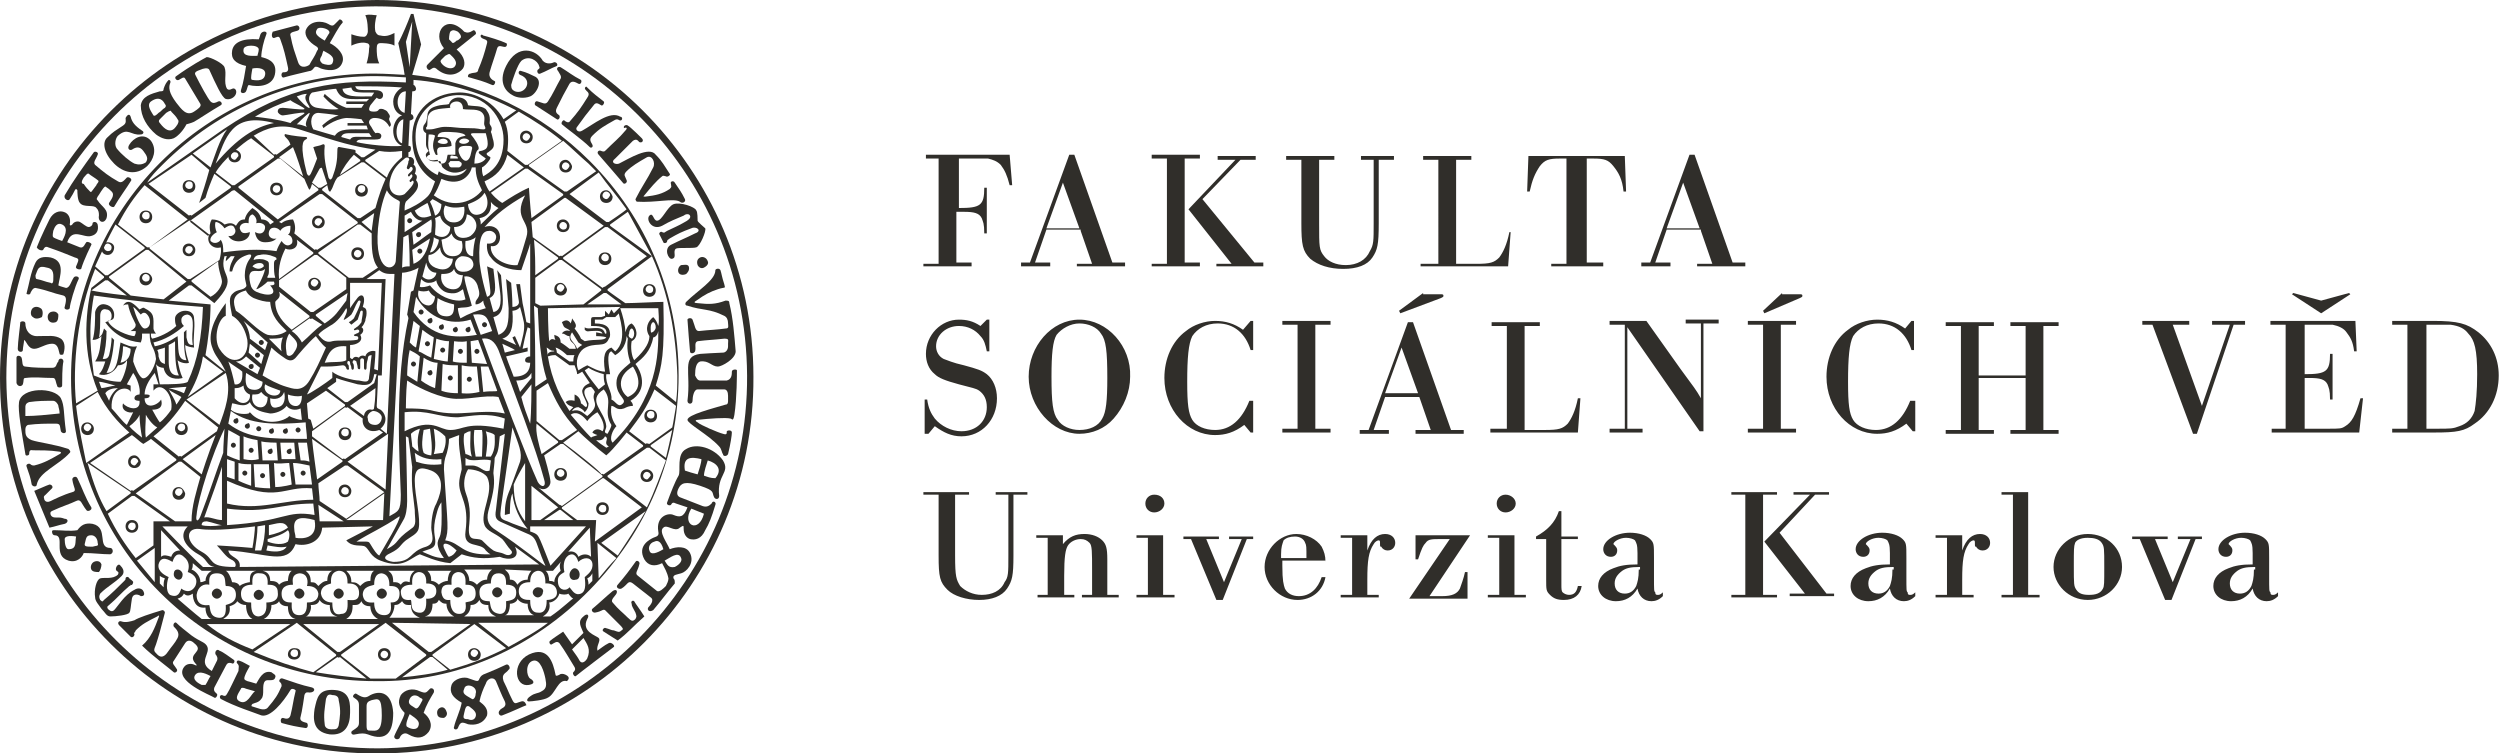 <?xml version="1.0" encoding="utf-8"?>
<!-- Generator: Adobe Illustrator 25.4.1, SVG Export Plug-In . SVG Version: 6.00 Build 0)  -->
<svg version="1.1" id="Vrstva_1" xmlns="http://www.w3.org/2000/svg" xmlns:xlink="http://www.w3.org/1999/xlink" x="0px" y="0px"
	 viewBox="0 0 197.1 59.4" style="enable-background:new 0 0 197.1 59.4;" xml:space="preserve">
<style type="text/css">
	.st0{fill:#302E2A;}
</style>
<path class="st0" d="M134,18h-2.6l1.3-3.6L134,18z M134.1,18.2l0.9,2.6h-1.2V21h3.8v-0.3h-1l-3-8.5h-0.4l-3.1,8.5h-0.7V21h2.3v-0.3
	h-1.2l0.9-2.6H134.1z M123.6,20.8h-1.3V21h4.1v-0.3h-1.3v-8.2h0.5c0.9,0,1.2,0.1,1.6,0.6c0.4,0.5,0.7,1,0.8,2h0.2l-0.1-2.8h-7.6
	l-0.1,2.8h0.2c0.2-0.9,0.4-1.4,0.8-2c0.4-0.5,0.7-0.6,1.6-0.6h0.5V20.8z M113.2,20.8h-1.2V21h6.9l0.2-2.7H119c-0.2,1-0.5,1.6-0.8,2
	c-0.4,0.4-0.7,0.5-1.8,0.5h-1.6v-8.2h1.2v-0.3h-3.8v0.3h1.2V20.8z M108.3,12.6v5c0,1.4,0,1.7-0.3,2.2c-0.3,0.7-1,1.1-1.9,1.1
	c-0.8,0-1.4-0.3-1.7-0.7c-0.4-0.5-0.4-0.7-0.4-2.6v-5h1.2v-0.3h-3.8v0.3h1.2v5c0,1.7,0.1,2.2,0.7,2.8c0.6,0.5,1.5,0.8,2.6,0.8
	c1.1,0,1.9-0.3,2.3-0.9c0.4-0.6,0.5-1,0.5-2.7v-5h1.2v-0.3h-2.6v0.3H108.3z M94.8,15.7l3-3.1H99v-0.3h-3v0.3h1.4l-3.7,3.9l3.4,4.3
	h-1.2V21h3.7v-0.3h-0.7L94.8,15.7z M92,20.8h-1.2V21h3.8v-0.3h-1.2v-8.2h1.2v-0.3h-3.8v0.3H92V20.8z M85.1,18h-2.6l1.3-3.6L85.1,18z
	 M85.2,18.2l0.9,2.6h-1.2V21h3.8v-0.3h-1l-3-8.5h-0.4l-3.1,8.5h-0.7V21h2.3v-0.3h-1.2l0.9-2.6H85.2z M74,20.8h-1.2V21h3.8v-0.3h-1.2
	v-4H76c0.8,0,1.2,0.1,1.4,0.5c0.1,0.3,0.2,0.4,0.2,1.2h0.2v-3.6h-0.2c0,1.4-0.3,1.6-2,1.6v-3.9h0.9c1.2,0,1.2,0,1.4,0
	c0.4,0.1,0.7,0.2,1,0.5c0.3,0.4,0.5,0.8,0.7,1.6h0.2l-0.2-2.4h-6.6v0.3H74V20.8z"/>
<path class="st0" d="M191.3,33.8v-8.2h0.6c0.8,0,1,0,1.3,0c0.7,0.1,1.1,0.3,1.4,0.7c0.5,0.5,0.7,1.3,0.7,3.2c0,1.4-0.1,2.3-0.2,2.9
	c-0.2,0.6-0.6,1-1.2,1.2c-0.5,0.2-0.7,0.2-1.8,0.2H191.3z M189.8,33.8h-1.2v0.3h3.3c1.8,0,2.4-0.1,3.2-0.7c1.2-0.8,1.9-2.2,1.9-3.8
	c0-1.4-0.6-2.6-1.6-3.4c-0.9-0.7-1.6-0.9-3.6-0.9h-3.2v0.3h1.2V33.8z M183,24.7l2.3-1.5l-0.1-0.1l-2.2,0.6l-2.2-0.6l-0.1,0.1
	L183,24.7z M180.3,33.8h-1.2v0.3h6.9l0.3-2.7h-0.2c-0.4,1.4-0.7,1.9-1.2,2.2c-0.3,0.2-0.4,0.2-1.4,0.2h-1.8v-4h0.4
	c0.8,0,1.2,0.1,1.4,0.5c0.1,0.3,0.2,0.4,0.2,1.2h0.2v-3.6h-0.2c0,1.4-0.3,1.6-2,1.6v-3.9h1.1c0.7,0,0.9,0,1.1,0
	c0.5,0.1,0.9,0.3,1.1,0.6c0.3,0.4,0.5,0.7,0.6,1.5h0.2l-0.1-2.4h-6.7v0.3h1.2V33.8z M176.1,25.6h0.9v-0.3h-2.6v0.3h1.4l-2.2,6.4
	l-2.3-6.4h1.3v-0.3h-3.7v0.3h0.8l3.2,8.6h0.3L176.1,25.6z M159.7,29.8v4.1h-1.2v0.3h3.8v-0.3h-1.2v-8.2h1.2v-0.3h-3.8v0.3h1.2v3.9
	h-3.7v-3.9h1.2v-0.3h-3.8v0.3h1.2v8.2h-1.2v0.3h3.8v-0.3h-1.2v-4.1H159.7z M150.8,31.6h-0.2c-0.6,1.5-1.5,2.3-2.7,2.3
	c-0.8,0-1.5-0.3-1.8-0.8c-0.3-0.5-0.4-1.2-0.4-3c0-1.9,0.1-3,0.4-3.6c0.4-0.6,1.1-1,2-1c1.3,0,2.2,0.8,2.6,2.1h0.2v-2.3h-0.2
	l-0.5,0.6c-0.7-0.5-1.4-0.7-2.2-0.7c-0.8,0-1.7,0.3-2.3,0.8c-1.1,0.8-1.7,2.2-1.7,3.7c0,2.5,1.8,4.5,4,4.5c0.8,0,1.5-0.2,2.3-0.8
	l0.5,0.6h0.2V31.6z M140.5,23.1l-1.5,1.4l0.1,0.2l2.8-1.2c0.2-0.1,0.2-0.1,0.2-0.2c0-0.1-0.1-0.1-0.2-0.1H140.5z M139,33.8h-1.2v0.3
	h3.8v-0.3h-1.2v-8.2h1.2v-0.3h-3.8v0.3h1.2V33.8z M128.1,33.8h-1.2v0.3h2.6v-0.3h-1.2v-8l5.7,8.2h0.3v-8.5h1.2v-0.3h-2.6v0.3h1.2
	v5.9c-0.4-0.7-0.5-0.8-1.6-2.3l-2.7-3.8h-2.9v0.3h1.2V33.8z M118.7,33.8h-1.2v0.3h6.9l0.2-2.7h-0.2c-0.2,1-0.5,1.6-0.8,2
	c-0.4,0.4-0.7,0.5-1.8,0.5h-1.6v-8.2h1.2v-0.3h-3.8v0.3h1.2V33.8z M112.2,23.1l-1.9,1.4l0.1,0.2l3.2-1.2c0.2-0.1,0.2-0.1,0.2-0.2
	c0-0.1-0.1-0.1-0.2-0.1H112.2z M111.8,31h-2.6l1.3-3.6L111.8,31z M111.9,31.3l0.9,2.6h-1.2v0.3h3.8v-0.3h-1l-3-8.5H111l-3.1,8.5
	h-0.7v0.3h2.3v-0.3h-1.2l0.9-2.6H111.9z M102.3,33.8h-1.2v0.3h3.8v-0.3h-1.2v-8.2h1.2v-0.3h-3.8v0.3h1.2V33.8z M98.7,31.6h-0.2
	c-0.6,1.5-1.5,2.3-2.7,2.3c-0.8,0-1.5-0.3-1.8-0.8c-0.3-0.5-0.4-1.2-0.4-3c0-1.9,0.1-3,0.4-3.6c0.4-0.6,1.1-1,2-1
	c1.3,0,2.2,0.8,2.6,2.1h0.2v-2.3h-0.2L98,26c-0.7-0.5-1.4-0.7-2.2-0.7c-0.8,0-1.7,0.3-2.3,0.8c-1.1,0.8-1.7,2.2-1.7,3.7
	c0,2.5,1.8,4.5,4,4.5c0.8,0,1.5-0.2,2.3-0.8l0.5,0.6h0.2V31.6z M85.1,25.5c0.7,0,1.4,0.3,1.7,0.8c0.4,0.5,0.5,1.4,0.5,3.5
	c0,1.8-0.1,2.7-0.4,3.2c-0.3,0.6-1,0.9-1.8,0.9c-0.7,0-1.4-0.3-1.7-0.8c-0.4-0.5-0.5-1.4-0.5-3.4c0-1.8,0.1-2.8,0.4-3.3
	C83.7,25.9,84.4,25.5,85.1,25.5 M85.1,25.2c-2.2,0-4,2.1-4,4.5c0,2.4,1.9,4.5,4,4.5c1,0,2-0.4,2.7-1.2c0.8-0.9,1.3-2.1,1.3-3.3
	C89.2,27.3,87.3,25.2,85.1,25.2 M78,25.2h-0.2l-0.5,0.5c-0.6-0.4-1.1-0.5-1.7-0.5c-1.4,0-2.6,1.2-2.6,2.7c0,0.6,0.2,1.2,0.7,1.6
	c0.3,0.3,0.8,0.5,1.9,0.8c1.1,0.3,1.3,0.3,1.6,0.5c0.4,0.3,0.6,0.7,0.6,1.3c0,1.1-0.8,1.9-2,1.9c-0.8,0-1.6-0.4-2.1-1
	c-0.3-0.4-0.5-0.8-0.6-1.5h-0.2v2.7h0.3l0.5-0.6c0.7,0.5,1.3,0.8,2.1,0.8c1.6,0,2.8-1.3,2.8-3c0-0.8-0.3-1.5-0.8-1.9
	c-0.4-0.3-0.7-0.4-1.8-0.7c-0.9-0.2-1.3-0.4-1.6-0.5c-0.4-0.2-0.6-0.6-0.6-1c0-0.9,0.8-1.6,1.8-1.6c0.7,0,1.3,0.3,1.7,0.8
	c0.3,0.3,0.4,0.7,0.5,1.2H78V25.2z"/>
<path class="st0" d="M177.7,44.9c0,0.7-0.1,1-0.2,1.3c-0.2,0.4-0.5,0.6-0.9,0.6c-0.5,0-0.8-0.3-0.8-0.8c0-0.4,0.2-0.7,0.6-1
	c0.3-0.2,0.6-0.3,1.4-0.3V44.9z M179.6,46.7c-0.2,0.2-0.3,0.2-0.4,0.2c-0.1,0-0.2,0-0.2-0.2c-0.1-0.1-0.1-0.1-0.1-1.3v-1.4
	c0-1.1,0-1.2-0.3-1.5c-0.3-0.3-0.9-0.5-1.6-0.5c-1.1,0-2.1,0.6-2.1,1.3c0,0.3,0.2,0.6,0.6,0.6c0.3,0,0.5-0.2,0.5-0.5
	c0-0.1,0-0.2-0.2-0.4c-0.1-0.1-0.1-0.1-0.1-0.1c0-0.2,0.5-0.5,1-0.5c0.3,0,0.6,0.1,0.7,0.2c0.1,0.2,0.2,0.3,0.2,1v0.9
	c-0.9,0-1.4,0.1-1.9,0.3c-0.8,0.3-1.2,0.8-1.2,1.4c0,0.7,0.6,1.2,1.4,1.2c0.7,0,1.3-0.3,1.7-1c0.1,0.6,0.5,1,1.1,1
	c0.3,0,0.6-0.1,0.9-0.4L179.6,46.7z M173.1,42.5h0.5v-0.2h-1.9v0.2h1l-1.4,3.4l-1.4-3.4h1v-0.2h-2.8v0.2h0.6l2,4.8h0.5L173.1,42.5z
	 M164.6,42.4c0.5,0,0.9,0.1,1.1,0.4c0.2,0.3,0.2,0.4,0.2,1.9c0,1.3,0,1.5-0.1,1.7c-0.2,0.4-0.6,0.5-1.1,0.5c-0.5,0-0.8-0.1-1-0.4
	c-0.2-0.3-0.2-0.4-0.2-1.9c0-1.3,0-1.5,0.1-1.8C163.7,42.6,164,42.4,164.6,42.4 M164.6,42.1c-1.5,0-2.7,1.2-2.7,2.6
	c0,1.4,1.2,2.6,2.7,2.6c1.5,0,2.7-1.2,2.7-2.6C167.3,43.2,166.1,42.1,164.6,42.1 M158.7,46.9h-0.9v0.2h3v-0.2h-0.9v-8.1h-2.1V39h0.9
	V46.9z M153.5,46.9h-0.9v0.2h3v-0.2h-0.9v-1.2c0-1.5,0.1-2.2,0.5-2.8c0.1-0.2,0.3-0.3,0.4-0.3c0.1,0,0.1,0.1,0.1,0.2
	c0,0.3,0,0.3,0.1,0.3c0.1,0.2,0.3,0.3,0.5,0.3c0.4,0,0.6-0.3,0.6-0.6c0-0.4-0.3-0.7-0.8-0.7c-0.6,0-1.1,0.4-1.4,1.3v-1.2h-2.1v0.2
	h0.9V46.9z M149.2,44.9c0,0.7-0.1,1-0.2,1.3c-0.2,0.4-0.5,0.6-0.9,0.6c-0.5,0-0.8-0.3-0.8-0.8c0-0.4,0.2-0.7,0.6-1
	c0.3-0.2,0.6-0.3,1.4-0.3V44.9z M151,46.7c-0.2,0.2-0.3,0.2-0.4,0.2s-0.2,0-0.2-0.2c-0.1-0.1-0.1-0.1-0.1-1.3v-1.4
	c0-1.1,0-1.2-0.3-1.5c-0.3-0.3-0.9-0.5-1.6-0.5c-1.1,0-2.1,0.6-2.1,1.3c0,0.3,0.2,0.6,0.6,0.6c0.3,0,0.5-0.2,0.5-0.5
	c0-0.1,0-0.2-0.2-0.4c-0.1-0.1-0.1-0.1-0.1-0.1c0-0.2,0.5-0.5,1-0.5c0.3,0,0.6,0.1,0.7,0.2c0.1,0.2,0.2,0.3,0.2,1v0.9
	c-0.9,0-1.4,0.1-1.9,0.3c-0.8,0.3-1.2,0.8-1.2,1.4c0,0.7,0.6,1.2,1.4,1.2c0.7,0,1.3-0.3,1.7-1c0.1,0.6,0.5,1,1.1,1
	c0.3,0,0.6-0.1,0.9-0.4L151,46.7z M140.3,42l2.8-3h1.1v-0.2h-2.8V39h1.3l-3.6,3.7l3.2,4.1h-1.2v0.2h3.5v-0.2h-0.6L140.3,42z
	 M137.6,46.9h-1.1v0.2h3.6v-0.2H139V39h1.1v-0.2h-3.6V39h1.1V46.9z M129.2,44.9c0,0.7-0.1,1-0.2,1.3c-0.2,0.4-0.5,0.6-0.9,0.6
	c-0.5,0-0.8-0.3-0.8-0.8c0-0.4,0.2-0.7,0.6-1c0.3-0.2,0.6-0.3,1.4-0.3V44.9z M131.1,46.7c-0.2,0.2-0.3,0.2-0.4,0.2
	c-0.1,0-0.2,0-0.2-0.2c-0.1-0.1-0.1-0.1-0.1-1.3v-1.4c0-1.1,0-1.2-0.3-1.5c-0.3-0.3-0.9-0.5-1.6-0.5c-1.1,0-2.1,0.6-2.1,1.3
	c0,0.3,0.2,0.6,0.6,0.6c0.3,0,0.5-0.2,0.5-0.5c0-0.1,0-0.2-0.2-0.4c-0.1-0.1-0.1-0.1-0.1-0.1c0-0.2,0.5-0.5,1-0.5
	c0.3,0,0.6,0.1,0.7,0.2c0.1,0.2,0.2,0.3,0.2,1v0.9c-0.9,0-1.4,0.1-1.9,0.3c-0.8,0.3-1.2,0.8-1.2,1.4c0,0.7,0.6,1.2,1.4,1.2
	c0.7,0,1.3-0.3,1.7-1c0.1,0.6,0.5,1,1.1,1c0.3,0,0.6-0.1,0.9-0.4L131.1,46.7z M123.1,40.3h-0.2c-0.3,0.9-0.9,1.5-1.8,2v0.2h0.8v3.2
	c0,0.8,0,0.9,0.3,1.2c0.3,0.3,0.6,0.4,1.1,0.4c0.8,0,1.3-0.4,1.4-1.1h-0.3c-0.1,0.5-0.3,0.7-0.7,0.7c-0.2,0-0.4-0.1-0.5-0.2
	c-0.1-0.1-0.1-0.3-0.1-0.6v-3.6h1.3v-0.2h-1.3V40.3z M118.7,39c-0.4,0-0.7,0.3-0.7,0.7c0,0.4,0.3,0.7,0.7,0.7c0.4,0,0.8-0.3,0.8-0.7
	C119.5,39.3,119.1,39,118.7,39 M118.2,46.9h-0.9v0.2h3v-0.2h-0.9v-4.7h-2.1v0.2h0.9V46.9z M115.9,42.2h-4.3v1.9h0.2
	c0.3-0.9,0.4-1.1,0.6-1.3c0.2-0.3,0.5-0.3,1.2-0.3h0.7l-3.2,4.7h4.6l0-2.1h-0.2c-0.1,0.5-0.3,1-0.4,1.3c-0.2,0.4-0.6,0.6-1.4,0.6h-1
	L115.9,42.2z M106.6,46.9h-0.9v0.2h3v-0.2h-0.9v-1.2c0-1.5,0.1-2.2,0.5-2.8c0.1-0.2,0.3-0.3,0.4-0.3c0.1,0,0.1,0.1,0.1,0.2
	c0,0.3,0,0.3,0.1,0.3c0.1,0.2,0.3,0.3,0.5,0.3c0.4,0,0.6-0.3,0.6-0.6c0-0.4-0.3-0.7-0.8-0.7c-0.6,0-1.1,0.4-1.4,1.3v-1.2h-2.1v0.2
	h0.9V46.9z M101,44v-0.3c0-0.6,0.1-0.8,0.2-1.1c0.2-0.2,0.5-0.3,0.9-0.3c0.4,0,0.7,0.2,0.8,0.5c0.1,0.2,0.1,0.3,0.1,1.2H101z
	 M104.5,44.3c0-0.5-0.1-0.8-0.3-1.2c-0.4-0.6-1.2-1-2-1c-1.3,0-2.5,1.2-2.5,2.6c0,1.4,1.2,2.6,2.6,2.6c1.1,0,2-0.7,2.2-1.8h-0.3
	c-0.3,0.9-0.9,1.5-1.8,1.5c-0.5,0-0.9-0.2-1.1-0.6c-0.1-0.3-0.2-0.6-0.2-1.8v-0.4H104.5z M98.3,42.5h0.5v-0.2h-1.9v0.2h1l-1.4,3.4
	l-1.4-3.4h1v-0.2h-2.8v0.2h0.6l2,4.8h0.5L98.3,42.5z M91,39c-0.4,0-0.7,0.3-0.7,0.7c0,0.4,0.3,0.7,0.7,0.7c0.4,0,0.8-0.3,0.8-0.7
	C91.8,39.3,91.5,39,91,39 M90.5,46.9h-0.9v0.2h3v-0.2h-0.9v-4.7h-2.1v0.2h0.9V46.9z M82.7,46.9h-0.9v0.2h2.9v-0.2h-0.8v-1.5
	c0-1.5,0.1-2.1,0.3-2.4c0.2-0.3,0.6-0.5,1-0.5c0.3,0,0.5,0.1,0.7,0.3c0.2,0.2,0.2,0.7,0.2,2.2v1.9h-0.8v0.2h2.9v-0.2h-0.9v-2.8
	c0-0.9-0.1-1.2-0.4-1.5c-0.3-0.3-0.8-0.5-1.4-0.5c-0.7,0-1.2,0.2-1.7,0.8v-0.7h-2.1v0.2h0.9V46.9z M79.5,39v4.8c0,1.4,0,1.7-0.3,2.1
	c-0.3,0.7-1,1-1.8,1c-0.7,0-1.3-0.3-1.7-0.7c-0.3-0.5-0.4-0.7-0.4-2.4V39h1.1v-0.2h-3.6V39H74v4.8c0,1.7,0.1,2.1,0.7,2.7
	c0.5,0.5,1.5,0.8,2.5,0.8c1,0,1.8-0.3,2.2-0.9c0.4-0.6,0.5-1,0.5-2.6V39h1.1v-0.2h-2.5V39H79.5z"/>
<path class="st0" d="M29.8,59C13.7,59,0.6,46,0.5,29.8c0-16.1,13-29.2,29.1-29.3c16.1,0,29.2,13,29.3,29.1
	C59,45.6,45.9,58.9,29.8,59 M29.7,0C13.3,0.1,0,13.4,0,29.8c0,16.4,13.4,29.7,29.8,29.6c16.4,0,29.7-13.4,29.6-29.7
	C59.4,13.3,46,0,29.7,0"/>
<path class="st0" d="M28.9,3.4c0.1,0,0.3,0.1,0.2,0.4c0,0.4-0.1,0.9-0.2,1.2c0.4,0,0.6,0,1,0c-0.2-0.4-0.2-0.9-0.2-1.2
	c0-0.3,0.1-0.4,0.3-0.4c0.1,0,0.8,0,1.1,0.2l0-1c-0.4,0.2-0.7,0.3-1.1,0.2c-0.2,0-0.3-0.1-0.4-0.3c-0.1-0.4,0-1,0.1-1.3
	c-0.3,0-0.5-0.1-0.9,0c0.2,0.4,0.2,1.1,0.2,1.3c0,0.1-0.1,0.4-0.3,0.4c-0.4,0-0.7-0.1-1-0.2l0,0.9C28.1,3.4,28.6,3.3,28.9,3.4"/>
<path class="st0" d="M44.4,17.3c-0.3,0-0.5,0.2-0.5,0.5c0,0.3,0.2,0.5,0.5,0.5c0.3,0,0.5-0.2,0.5-0.5C44.9,17.6,44.7,17.3,44.4,17.3
	 M44.4,18.1c-0.1,0-0.3-0.1-0.3-0.3c0-0.1,0.1-0.3,0.3-0.3c0.1,0,0.3,0.1,0.3,0.3C44.7,18,44.6,18.1,44.4,18.1"/>
<path class="st0" d="M25.3,4.5c0.1-0.1,0.1-0.3,0.2-0.5c0.3,0.2,1,0.4,0.7,1c-0.1,0.2-0.6,0.1-0.8,0C25.2,4.8,25.2,4.7,25.3,4.5
	 M25,2.3c0.1-0.2,0.7-0.1,0.9,0.1c0.1,0.1,0.1,0.2,0,0.3l-0.3,0.5C24.9,2.8,24.8,2.6,25,2.3 M21.6,3c0.3-0.1,0.4-0.2,0.5,0.1
	c0.3,0.8,0.4,1.3,0.6,2.2c0.1,0.4-0.2,0.4-0.4,0.4c-0.2,0.1-0.1,0.5,0.1,0.4c0.7-0.2,1.2-0.3,2-0.5c0.2,0,0.3-0.2,0.4-0.3
	c0.1-0.1,0.3,0,0.5,0.1c0.3,0.1,1.4,0.4,1.7-0.5c0.2-0.6-0.4-1.2-1-1.5c0.3-0.5,0.7-1.3,1-1.6c0.1-0.1-0.2-0.4-0.3-0.2
	c-0.1,0.1-0.2,0.2-0.3,0.3c-0.1,0.1-0.2,0.2-0.5,0c-0.5-0.3-1.5-0.3-1.8,0.5C24,2.8,24.3,3.3,25,3.7c0.1,0.1,0.1,0.2,0,0.3
	c-0.2,0.5-0.4,0.7-0.6,1.1c-0.1,0.1-0.7,0.4-0.9-0.2c-0.3-0.9-0.4-1.1-0.6-2.1c-0.1-0.3,0.4-0.3,0.6-0.4c0.2-0.1,0.1-0.4-0.1-0.4
	c-0.7,0.2-1.2,0.3-1.9,0.5C21.4,2.7,21.4,3,21.6,3"/>
<path class="st0" d="M34.8,4.7c0.1-0.1,0.2-0.2,0.3-0.3c0.2-0.1,0.3-0.2,0.4-0.1c0.2,0.2,0.7,0.6,0.3,1c-0.3,0.2-0.7,0-0.9-0.2
	C34.7,4.9,34.7,4.8,34.8,4.7 M35.5,2.5c0.2-0.2,0.4-0.1,0.6,0c0.1,0.1,0,0,0.1,0.1c0.1,0.1,0.2,0.3,0.1,0.4
	c-0.1,0.1-0.2,0.2-0.3,0.2c-0.1,0.1-0.3,0.3-0.4,0.1l-0.2-0.2C35.4,3.1,35.4,2.7,35.5,2.5 M33.9,5.5c0.2-0.1,0.3-0.3,0.6,0
	c0.9,0.7,1.7,0.3,2-0.1c0.2-0.3,0.2-0.9-0.5-1.5l1.5-1.2c0.1-0.1-0.1-0.4-0.2-0.3c-0.3,0.2-0.5,0.2-0.7,0.1C35.2,1,34,2.6,35,3.8
	l-1.3,1.3C33.5,5.3,33.8,5.6,33.9,5.5"/>
<path class="st0" d="M19.2,3.9c0-0.4,1.2-0.4,1.2,0c0,0.2-0.1,0.4-0.1,0.5C19.9,4.4,19.1,4.5,19.2,3.9 M20.9,5.9
	c-0.1,0.6-0.9,0.4-1,0.4c-0.1,0-0.1-0.1-0.1-0.2c0-0.2,0.1-0.7,0.1-0.7C20.4,5.3,21,5.4,20.9,5.9 M19.4,5.2
	c-0.1,0.6-0.2,1.3-0.4,1.9c-0.1,0.3,0.3,0.3,0.4,0.1c0.1-0.2,0.1-0.4,0.2-0.5c0.8,0.2,2,0.1,2.1-1c0.1-0.9-0.7-1.1-1.1-1.2
	c0-0.5,0.2-1.3,0.4-1.8c0.1-0.2-0.2-0.3-0.4-0.1c-0.1,0.1-0.1,0.3-0.2,0.5C19,3,18.4,3.4,18.3,4C18.2,4.6,18.5,5,19.4,5.2"/>
<path class="st0" d="M37.1,5.8c-0.2,0-0.3,0.3-0.1,0.3c0.7,0.2,1.1,0.3,1.8,0.6C39,6.8,39.1,6.4,39,6.4c-0.2-0.1-0.5-0.3-0.4-0.7
	c0.2-0.7,0.4-1.2,0.6-1.9c0.1-0.3,0.4-0.1,0.6-0.1c0.2,0,0.2-0.3,0.1-0.3c-0.4-0.2-1.4-0.5-1.8-0.6C37.9,2.6,37.8,2.9,38,3
	c0.1,0.1,0.5,0.1,0.4,0.4c-0.2,0.8-0.4,1.4-0.7,2.1C37.7,5.8,37.3,5.7,37.1,5.8"/>
<path class="st0" d="M40.4,7.5c0.3,0.2,0.9,0.3,1.4,0.1c0.5-0.2,1.1-1.3,0.3-1.6c-0.2-0.1-0.6-0.3-1-0.4c-0.2-0.1-0.3,0.2-0.1,0.3
	c1.1,0.4,0.4,1.6-0.4,1.3c-0.2-0.1-0.3-0.2-0.3-0.5c0.1-0.4,0.5-1.6,0.8-1.9c0.6-0.5,1.3,0,1.4,0.4c0.1,0.2,0,0.2-0.1,0.3
	c-0.1,0.1,0,0.4,0.2,0.3c0.5-0.2,0.8-0.4,1.3-0.6c0.1-0.1,0-0.3-0.2-0.3c-0.2,0.1-0.6,0.2-0.9-0.1c-0.5-0.9-2-1.4-2.9,0.4
	C39.2,6.6,40,7.3,40.4,7.5"/>
<path class="st0" d="M11.9,8c0.7-0.5,1,0,1.1,0.2c0.1,0.1,0.1,0.2,0,0.3c-0.2,0.1-0.3,0.3-0.5,0.4c-0.1,0.1-0.3,0.3-0.4,0.2
	C12,8.9,11.5,8.3,11.9,8 M13.5,8.8C13.7,9,13.9,9.2,14,9.4c0.1,0.1,0.1,0.2,0,0.4c-0.1,0.1-0.5,1.1-1.4-0.1c-0.1-0.1-0.1-0.2,0-0.3
	c0.2-0.2,0.4-0.4,0.5-0.5C13.4,8.7,13.5,8.7,13.5,8.8 M12.3,10.6c0.4,0.3,0.9,0.5,1.4,0.3c0.4-0.2,0.8-0.7,1-1.1
	c0,0,0.4-0.1,0.6-0.2c0.2-0.1,1.4-0.9,2.1-1.3c0.2-0.1,0-0.4-0.2-0.3c-0.2,0.1-0.4,0.2-0.6,0c-0.2-0.2-0.8-1.3-1.2-2.1
	c-0.1-0.2,0.1-0.3,0.4-0.4c0.2-0.1,0.6-0.2,0.7,0c0.5,1.1,1,2.2,1.3,2.3c0.3,0.1,0.7-0.1,0.8-0.4S18.5,6.9,18.3,7
	c-0.2,0.1-0.3,0.1-0.4,0c-0.3-0.5,0-1.2-0.2-1.7c-0.1-0.3-1.1-0.8-1.4-0.8C16.1,4.6,15,5.2,13.9,6c-0.2,0.1,0,0.4,0.2,0.3
	c0.2-0.1,0.4-0.3,0.5-0.1l1.2,2c0.1,0.2-0.2,0.4-0.5,0.6c-0.6,0.4-1-0.2-1.4-0.7c-0.6-0.8-0.6-1.2-0.5-1.5c0.1-0.2,0-0.3-0.1-0.3
	C13.1,6.5,13,6.7,12.9,7c0,0.2-0.1,0.2-0.3,0.2c-0.7,0.2-1.4,0.4-1.5,1.1C11.1,9.2,11.6,10,12.3,10.6"/>
<path class="st0" d="M44.2,6.2c-0.4,0.7-0.6,1.2-1,1.8c-0.2,0.3-0.4,0.1-0.8,0c-0.2-0.1-0.3,0.2-0.2,0.3c0.3,0.2,1.1,0.7,1.7,1.1
	c0.1,0.1,0.3-0.1,0.2-0.3C44,9,43.7,8.9,43.9,8.5c0.4-0.8,0.6-1.2,1-1.9c0.2-0.3,0.5-0.1,0.7,0c0.2,0.1,0.3-0.2,0.2-0.3
	c-0.6-0.3-1.1-0.7-1.6-1c-0.2-0.1-0.4,0.1-0.2,0.3C44.1,5.8,44.3,6,44.2,6.2"/>
<path class="st0" d="M46.3,7.7c-0.5,0.8-0.7,1.1-1.4,1.9c-0.1,0.1-0.3,0-0.4-0.1c-0.1-0.1-0.3,0.2-0.2,0.3c0.2,0.2,1.6,1.2,2.2,1.8
	c0.1,0.1,0.3,0,0.2-0.2c-0.1-0.2-0.3-0.4,0-0.7c0.6-0.6,1-0.8,1.7-1.2c0.3-0.2,0.4,0,0.5,0c0.2,0,0.2-0.3,0-0.3
	c-0.8-0.5-2.1,0.6-3,1.1c-0.3,0.2-0.6-0.1-0.4-0.3c0.5-0.7,0.8-1.1,1.3-1.7c0.2-0.3,0.4-0.1,0.6,0c0.1,0.1,0.3-0.2,0.2-0.3
	c-0.5-0.4-0.8-0.6-1.3-1.1C46.2,6.7,46,7,46.2,7.1C46.2,7.2,46.6,7.3,46.3,7.7"/>
<path class="st0" d="M11.6,13.1c0.5-0.5,0.8-1.3,0.3-2c-0.6-0.7-1.4-0.2-1.7,0.3c-0.2,0.3,0,0.5,0.2,0.4c0.3-0.2,0.6-0.3,0.9,0.1
	c0.3,0.4,0.4,0.6,0.2,0.9c-0.3,0.2-0.6,0.2-0.9,0.1c-0.4-0.2-1-0.7-1.4-1.2c-0.2-0.3-0.1-0.8,0.1-1c0.8-0.7,1,0,1.8-0.1
	c0.2,0,0.3-0.2,0.1-0.3c-0.6-0.4-0.8-0.7-0.9-1.1c-0.1-0.3-0.3-0.1-0.4,0.1c0,0.2,0.1,0.4-0.2,0.6c-0.6,0.4-0.8,0.5-1.2,0.9
	C8,11.2,8.2,12.1,9,12.9C9.7,13.6,10.7,13.9,11.6,13.1"/>
<path class="st0" d="M49.3,10.3c-0.5,0.6-0.9,0.9-1.6,1.6c-0.1,0.1-0.3,0-0.3,0c-0.2-0.1-0.4,0.1-0.2,0.3c0.6,0.7,1.4,1.6,1.9,2.2
	c0.1,0.2,0.4,0,0.3-0.2c-0.1-0.3-0.3-0.4,0-0.7c0.4-0.4,0.9-0.7,1.6-1.1c0.4-0.2,0.7,0.4,0.5,0.8c-0.5,1-0.9,1.5-1.4,2.5
	c0,0.1,0.1,0.2,0.1,0.2c1.5,0.1,2.9-0.3,3.4,0c0.2,0.2,0.5,0,0.4-0.2c-0.3-0.6-0.4-0.7-0.8-1.3c-0.1-0.2-0.4-0.1-0.3,0.1
	c0,0.2,0.1,0.2-0.1,0.4c-0.6,0.4-1.1,0.5-1.9,0.6c-0.2,0-0.2,0-0.1-0.1c0.5-0.6,0.9-1.1,1.4-1.5c0.1-0.1,0.2,0,0.3,0
	c0.1,0.1,0.4-0.1,0.3-0.2c-0.4-0.6-0.6-1-1.1-1.5c-0.5-0.7-2.1,0.3-2.9,0.7c-0.3,0.1-0.7-0.1-0.3-0.4c0.6-0.6,0.8-0.8,1.4-1.4
	c0.3-0.2,0.4,0,0.5,0.1c0.2,0.1,0.4-0.1,0.2-0.3c0,0-0.9-0.9-1.1-1c-0.1-0.1-0.4,0-0.3,0.2C49.4,10,49.5,10.1,49.3,10.3"/>
<path class="st0" d="M6.6,14c0.1-0.1,0.3-0.4,0.4-0.3c0.1,0.1,0.6,0.4,0.7,0.5c0.2,0.1-0.1,0.3-0.1,0.4c0,0-0.3,0.4-0.3,0.4
	c-0.1,0.1-0.1,0.2-0.2,0.1c-0.2-0.2-0.3-0.3-0.5-0.6C6.4,14.5,6.4,14.3,6.6,14 M5.5,15.7c0.2-0.3,0.3-0.5,0.4-0.7
	C6,14.8,6.1,15,6.1,15c0,0.1,0,0.8,0.2,1c0.3,0.4,1.1,0.1,1.3,0.4c0.2,0.2,0.2,0.4,0.2,0.6c-0.1,0.5,0.4,0.7,0.6,0.2
	c0.2-0.7-0.4-0.9-0.7-1.4c-0.1-0.1-0.1-0.1,0-0.3c0.1-0.1,0.4-0.7,0.6-0.8c0.3,0.2,0.3,0.2,0.5,0.4c0.3,0.3-0.1,0.7-0.2,0.9
	c-0.1,0.2,0.3,0.4,0.4,0.3c0.4-0.7,1-1.5,1.3-2c0.2-0.2-0.2-0.4-0.3-0.3c-0.2,0.2-0.4,0.5-0.7,0.3c-0.7-0.4-1.1-0.7-1.8-1.3
	c-0.2-0.2,0.1-0.5,0.2-0.8c0.1-0.2-0.2-0.3-0.3-0.2c-0.8,1.1-1.6,2.2-2.3,3.4C5,15.7,5.4,15.9,5.5,15.7"/>
<path class="st0" d="M4.2,18.2c0.1-0.3,0.3-0.7,0.7-0.5c0.6,0.3,0.1,1.1,0,1.3c0,0-0.6-0.2-0.7-0.3C4.1,18.6,4.2,18.3,4.2,18.2
	 M3.4,19.7c0.1-0.2,0.2-0.3,0.4-0.2c0.9,0.3,2.1,0.8,2.1,0.8C6.3,20.4,6.2,20.5,6,21c-0.1,0.2,0.3,0.3,0.4,0.2
	c0.2-0.7,0.8-1.9,0.8-1.9c0.1-0.1-0.3-0.3-0.4-0.2c-0.1,0.1-0.2,0.5-0.5,0.4l-1-0.4c0.4-1.2,1.3-0.3,1.9-0.5
	c0.4-0.1,0.6-0.4,0.5-0.9c-0.1-0.3-0.4-0.2-0.4-0.1c0,0.2-0.2,0.3-0.3,0.3c-0.2,0-0.5-0.3-0.7-0.4c-0.2-0.1-0.5,0-0.6,0.2
	c-0.1,0.1-0.2,0.1-0.2,0c0.1-0.5-0.1-0.9-0.5-1c-0.3-0.1-0.8,0-1.1,0.6c0,0-0.7,1.4-1,2.2C3,19.7,3.3,19.8,3.4,19.7"/>
<path class="st0" d="M53.1,16.1c-0.5,0.2-0.9,1.3-1.3,1.3c-0.3,0-0.3-0.7-0.6-0.4c-0.3,0.3,0.2,1.2,1,0.8c0.7-0.4,1-0.5,1.7-0.8
	c0.1-0.1,0.4-0.2,0.5,0c0.1,0.2-0.2,0.4-0.4,0.5c-0.5,0.3-1,0.5-1.4,0.7c-0.2,0.1-0.2,0.2-0.4,0.1c-0.1-0.1-0.3,0.1-0.2,0.2
	c0.1,0.2,0.2,0.4,0.3,0.6c0,0.1,0.3,0.1,0.3-0.1c0-0.1,0.1-0.1,0.2-0.2c0.7-0.4,0.9-0.5,1.7-0.8c0.4-0.2,0.9,0.2,0.3,0.4
	c-0.8,0.4-1.1,0.5-1.9,0.9c-0.6,0.3-0.2,1.2,0.1,1.1c0.4-0.1,0-0.6,0.3-0.8c0.2-0.1,1.3,0,1.6-0.1c0.3-0.1,0.8-1.3,0.7-1.5
	c-0.1-0.1-0.6-0.5-0.6-0.6c0-0.1,0-0.7-0.1-0.8C54.8,16.3,53.6,15.9,53.1,16.1"/>
<path class="st0" d="M2.8,21.7C3,21.2,3,20.9,3.7,21.1c0.6,0.1,0.5,0.6,0.5,1c0,0.2-0.1,0.3-0.2,0.2c-0.5-0.1-0.6-0.2-1.1-0.3
	C2.8,22,2.8,21.8,2.8,21.7 M2.4,23.1c0.1-0.2,0.2-0.4,0.4-0.4c1,0.2,1.3,0.4,2.2,0.6c0.3,0.1,0.2,0.5,0.1,0.9
	c-0.1,0.2,0.3,0.3,0.4,0.1c0-0.3,0.4-1.7,0.7-2.3c0.1-0.2-0.3-0.3-0.4-0.1c-0.2,0.3-0.3,0.8-0.6,0.8c-0.3-0.1-0.4-0.1-0.6-0.2
	c0.1-0.7,0.6-1.9-0.6-2.2c-0.6-0.1-1,0-1.2,0.4c-0.4,0.8-0.5,1.7-0.7,2.4C2,23.2,2.4,23.3,2.4,23.1"/>
<path class="st0" d="M55.2,20.3c-0.2,0.1-0.3,0.3-0.2,0.6c0.1,0.2,0.3,0.3,0.5,0.2c0.2-0.1,0.4-0.3,0.3-0.5
	C55.7,20.3,55.4,20.2,55.2,20.3"/>
<path class="st0" d="M53.7,20.9c-0.2,0.1-0.3,0.4-0.2,0.6c0.1,0.2,0.4,0.2,0.6,0.1c0.1-0.1,0.3-0.3,0.2-0.6
	C54.2,20.8,53.9,20.9,53.7,20.9"/>
<path class="st0" d="M57.7,29.3c0,0.2,0,0.6-0.4,0.7c0,0-1.7,0-2.1,0c-0.2,0-0.3-0.2-0.4-0.4c0-0.6,0.1-1,0.4-1.1
	c0.7-0.1,0.9,0.4,1.4,0.4c0.3,0,1.4-0.6,1.4-1.2c-0.1-1.2-0.2-2.6-0.5-3.8c0-0.2-0.1-0.2-0.3-0.2C56.4,24,55.9,24,55,23.9
	c-0.3,0-0.3-0.1-0.1-0.2c0.7-0.5,1.1-0.7,1.7-0.9c0.6-0.2,0.6,0,0.5-0.4c-0.2-0.6-0.2-0.8-0.3-1.1c-0.1-0.2-0.4-0.1-0.4,0
	c0,0.8-1.4,1.6-2.3,2.5c-0.1,0.1-0.1,0.3,0.1,0.3c1.2,0.4,1.7,0.2,2.9,0.8c0.2,0.1,0.3,0.3,0.3,0.6c0,0.2,0.1,0.4-0.2,0.4
	C56.5,26,56,26,55.1,26.1c-0.3,0-0.3-0.4-0.5-0.9c-0.1-0.2-0.4-0.1-0.4,0c0,0.2,0.2,2.5,0.2,2.5c0,0.2,0.3,0.2,0.4,0
	c0.1-0.3-0.1-0.7,0.2-0.8c0.8-0.1,1.2-0.1,2.1-0.2c0.4,0,0.3,0.1,0.3,0.4c0,0.1,0,0.2,0,0.2c0,0.3-0.2,0.5-0.4,0.5
	c-0.3,0-1.8,0.1-1.8,0.1c-1.5,0.2-0.7,1.4-1,3.7c0,0.3,0.4,0.3,0.4,0c0-0.3,0.1-0.9,0.4-0.9c0.2,0,1.8,0,2.1,0
	c0.2,0,0.3,0.2,0.3,0.5c0,0.1,0,0.2,0,0.4c0,0.1,0,0.3-0.2,0.3c-1,0.3-3,0.8-3,1.2c0,0.3,1.7,1.2,2.5,2.1c0.2,0.2,0.2,0.5,0.3,0.6
	c0,0.2,0.3,0.2,0.4,0c0.2-0.8,0.3-1.5,0.3-1.7c0-0.2-0.3-0.2-0.4-0.1c0,0.2,0,0.3-0.3,0.2c-0.4-0.1-1.8-0.7-2-0.9
	c-0.2-0.1-0.2-0.2,0-0.2c0.9-0.1,2.2-0.2,2.6-0.1c0.1,0,0.2,0.3,0.3-0.3c0.2-1.3,0.2-3.2,0.2-3.5C58.1,29.1,57.7,29.1,57.7,29.3"/>
<path class="st0" d="M2.5,24.4c-0.1,0.2-0.1,0.5,0.1,0.6c0.2,0.2,0.5,0.1,0.7,0c0.1-0.2,0.1-0.6-0.1-0.7C2.9,24.1,2.6,24.2,2.5,24.4
	"/>
<path class="st0" d="M1.8,27.6c0-0.2,0.1-0.6,0.1-0.8c0.2,0.1,0.3,0.7,0.8,0.7c0.4,0,0.9-0.4,1.4-0.4c0.5,0,0.5,0.5,0.6,0.8
	c0,0.1,0.3,0.1,0.3,0c0.1-0.3,0.2-0.9-0.2-1.2c-0.5-0.3-0.9-0.2-1.9-0.2c-0.6,0-0.9-0.5-0.9-1c0-0.2-0.3-0.2-0.4-0.1
	c0,0.2-0.2,1.6-0.2,2.1C1.4,27.8,1.8,27.8,1.8,27.6"/>
<path class="st0" d="M4,24.6c-0.2,0.1-0.3,0.3-0.2,0.6c0.1,0.2,0.3,0.3,0.6,0.2c0.2-0.1,0.2-0.4,0.2-0.6C4.5,24.6,4.3,24.5,4,24.6"
	/>
<path class="st0" d="M1.8,30.3c0.1-0.3,0-0.5,0.2-0.5c0.8-0.1,1.3,0,2.2,0c0.2,0,0.2,0.4,0.3,0.6c0,0.2,0.4,0.2,0.4,0
	c0-0.4,0-1.5,0.1-1.9c0-0.3-0.4-0.3-0.4,0C4.4,28.7,4.5,29,4.1,29c-0.6,0-1.5,0-2.1-0.1c-0.3,0-0.2-0.4-0.3-0.7
	c-0.1-0.2-0.4-0.2-0.4,0c0,0.4,0,1.4,0,2C1.4,30.5,1.7,30.5,1.8,30.3"/>
<path class="st0" d="M2,32.8c0-0.2,0-0.5,0-0.7c0-0.1,0-0.3,0.3-0.4c0.7-0.1,1.2-0.1,1.9-0.1c0.2,0,0.4,0.3,0.4,0.4
	c0,0.1,0.1,0.3,0.1,0.6C3.7,32.7,2.8,32.8,2,32.8 M2.9,38.2c0.2-1,1.7-1.5,2.6-2.5c0.1-0.1,0-0.2-0.1-0.3c-1.2-0.4-2.3-0.5-2.9-0.7
	c-0.5-0.2-0.5-0.5-0.5-0.8c0-0.1,0-0.3,0.2-0.4c0.8-0.1,1.4-0.1,2.2-0.1c0.4,0,0.3,0.2,0.4,0.6c0.1,0.2,0.4,0.2,0.4,0
	c-0.2-1.4-0.1-2-0.4-2.6c-0.5-0.9-3.1-0.9-3.3,0.3c-0.1,0.7,0.2,2.3,0.5,4.1c0,0.2,0.3,0.1,0.3,0c0-0.4,0.2-0.3,0.3-0.3
	c0.5,0,1.4,0,2,0.1c0.2,0,0.3,0.1,0.1,0.2c-0.7,0.4-1.2,0.7-2,0.9c-0.1,0-0.2,0-0.3-0.1c-0.1-0.1-0.4,0-0.3,0.2
	c0.2,0.6,0.3,0.8,0.4,1.4C2.6,38.4,2.9,38.4,2.9,38.2"/>
<path class="st0" d="M5.1,40.9c-0.3-0.1-0.3-0.1-0.7-0.1c-0.1,0-0.3,0-0.4-0.2c-0.1-0.3,0.1-0.3,0.3-0.4C4.7,40,5.6,39.7,6,39.5
	c0.4-0.2,0.4,0.2,0.8,0.7c0.1,0.2,0.5,0,0.4-0.2c-0.5-0.8-0.7-1.5-1.1-2.3c-0.1-0.2-0.4-0.1-0.4,0.1c0.1,0.7,0.4,0.9,0,1
	C5,39,4.2,39.4,4,39.5c-0.2,0.1-0.4,0.1-0.5-0.1c-0.1-0.3,0-0.3,0.1-0.4c0.2-0.2,0.4-0.4,0.5-0.5c0.1-0.1,0-0.3-0.2-0.3
	c-0.3,0.1-0.7,0.3-1.2,0.5c0.4,1,0.8,1.9,1.2,2.9c0.5-0.1,0.7-0.2,1.2-0.3C5.4,41.2,5.4,40.9,5.1,40.9"/>
<path class="st0" d="M56.4,37.7c-0.4,0-0.6-0.1-0.9-0.2c0-0.3,0.2-0.9,0.3-1.2C56.5,36.5,57,37,56.4,37.7 M55,37.4
	c-0.4-0.1-0.7-0.2-1-0.3c-0.2-1.1,0.5-1.1,1.3-0.9C55.3,36.5,55.1,37.1,55,37.4 M54.5,40.1l1,0.4C55.1,42.1,53.7,41.4,54.5,40.1
	 M52.3,43.3c-0.5,0.3-1,0.5-1.1,0.1c-0.1-0.2,0-0.6,0.4-0.7C51.8,42.6,52.1,42.6,52.3,43.3 M53.7,44c0.1,0.2-0.1,0.5-0.5,0.7
	c-0.5,0.1-0.6-0.2-0.8-0.5C52.8,44,53.5,43.4,53.7,44 M57,36.3c-0.7-1-2.1-1.4-2.9-0.9c-0.8,0.4-0.4,1.7-0.6,2.1
	c-0.3,0.5-0.6,1.3-0.9,2.1c-0.1,0.2,0.2,0.3,0.3,0.2c0.1-0.2,0.2-0.2,0.4-0.1c0.3,0.1,0.6,0.2,0.9,0.3c-0.3,0.8-0.6,0.8-1.1,0.6
	c-0.4-0.2-1.4,0.1-1.2,1.3c0.1,0.4-0.2,0.4-0.4,0.5c-0.2,0.1-1.3,0.6-0.7,1.7c0.3,0.5,0.8,0.6,1.4,0.3c0.2,0.4,0.4,0.7,0.5,1.2
	c0,0.2-0.1,0.4-0.2,0.6c-0.2,0.2-0.5,0.5-0.7,0.4l-1.5-1.2c-0.3-0.2,0-0.4,0.1-0.9c0.1-0.2-0.2-0.4-0.3-0.2
	c-0.5,0.7-0.8,1.1-1.4,1.8c-0.2,0.2,0.1,0.4,0.3,0.3c0.5-0.3,0.5-0.7,0.9-0.4l1.4,1.1c0.3,0.2,0,0.6-0.2,0.8
	c-0.1,0.2,0.1,0.4,0.4,0.2c0.6-0.7,1.1-1.4,1.7-2.1c0-0.2,0-0.3-0.1-0.4c-0.1-0.3,0.3-0.3,0.6-0.4c0.4-0.1,1.1-0.8,0.7-1.6
	c-0.3-0.6-1.1-0.5-1.6-0.3c-0.2-0.5-0.9-1.4-0.5-1.7c0.3-0.3,0.9,0.4,1.3,0c0.3-0.2,0.3-0.2,0.3,0.1c0,0.4,0.2,0.7,0.5,0.8
	c0.4,0.1,0.9,0,1.2-0.7c0.3-0.5,0.5-1,0.8-2c0.1-0.2-0.2-0.4-0.3-0.1c-0.2,0.2-0.4,0.3-0.7,0.2c-0.8-0.3-1-0.4-1.8-0.7
	c-0.2-0.1-0.3-0.3-0.1-0.7c0.2-0.4,0.5-0.6,1.7-0.2c1.2,0.4,0.9,0.5,1.1,0.9c0.1,0.2,0.4,0.2,0.4-0.1C56.5,37.4,57.6,37.3,57,36.3"
	/>
<path class="st0" d="M7.3,43.1c-0.5,0-0.7,0-0.6-0.3c0.1-0.4,0.1-0.6,0.5-0.6c0.3,0,0.5,0.3,0.5,0.6C7.8,43.1,7.6,43,7.3,43.1
	 M5.4,43.3c-0.2,0-0.3-0.4-0.3-0.8c0-0.2,0.3-0.3,0.9-0.2C5.9,42.7,6.1,43.3,5.4,43.3 M8.7,43.2c-1.1,0-0.1-1.6-1.4-1.9
	c-0.6-0.1-0.9,0.1-1.2,0.5c-0.6,0.1-1.2,0-1.8,0c-0.1,0-0.2,0-0.2,0.1c0,0.2,0.1,0.3,0.2,0.3c0.9,0-0.2,1.6,1.1,2
	c0.7,0.2,1.1-0.3,1.2-0.6c0.8,0,1.4,0.1,2.1,0.1C9,43.6,8.9,43.2,8.7,43.2"/>
<path class="st0" d="M7.8,45.1C7.9,45,8,44.7,8,44.5c-0.1-0.3-0.4-0.3-0.6-0.2c-0.2,0.1-0.3,0.4-0.2,0.6C7.3,45.1,7.6,45.1,7.8,45.1
	"/>
<path class="st0" d="M10.4,47.2c0.1-0.5,0.6-0.3,0.7-0.2c0.1,0,0.4,0,0.2-0.4c-0.1-0.2-0.4-0.3-0.7-0.1c-0.8,0.4-1.3,1.3-1.6,1.6
	c-0.2,0.2-0.4,0-0.5-0.1c-0.1-0.2,0-0.2,0.1-0.3c0.6-0.5,1-1,1.6-1.5c0.1,0,0.1-0.1,0.1-0.1c0.1,0.1,0.2-0.1,0.2-0.2
	c0-0.1-0.2-0.2-0.3-0.3c-0.1-0.2-0.3-0.1-0.3,0c0,0.1,0,0.1-0.1,0.2c-0.5,0.5-1,1-1.6,1.5c-0.1,0.1-0.1,0.2-0.3,0
	c-0.1-0.2-0.1-0.3,0-0.5c0.6-0.6,1.1-0.8,1.7-1.4c0.1-0.1,0.3-0.4-0.1-0.8C9.3,44.3,9,44.9,9.2,45c0.1,0.1,0.2,0.1,0.1,0.3
	c-0.4,0.4-1.1,0.2-1.4,0.3c-0.3,0.1-0.5,0.9-0.4,1.5c0,0.3,0.3,0.6,0.5,0.9c0.3,0.3,0.4,0.6,0.7,0.6c0.4,0,1.4-0.1,1.5-0.3
	C10.3,48.2,10.3,47.8,10.4,47.2"/>
<path class="st0" d="M16.2,54C16.2,54,16,54,15.9,54c-0.2-0.1-0.8-0.4-0.5-0.8c0.3-0.4,1,0,1.2,0.1C16.4,53.6,16.4,53.7,16.2,54
	 M16.9,54.2l0.9-1.7c0.1-0.2,0.2-0.3,0.5-0.2c0.1,0.1,0.3-0.2,0.1-0.3c-0.3-0.2-0.8-0.6-1.1-0.7c-0.2-0.2-0.4,0.1-0.3,0.3
	c0.1,0.1,0.2,0.3,0.1,0.5l-0.4,0.8c-1.2-0.7,0-1.4-0.4-2c-0.2-0.3-0.5-0.3-1.2-0.8c-0.5-0.4-0.9-0.7-1.2-1c-0.1-0.1-0.3,0.1-0.2,0.3
	c0.2,0.2,0.5,0.5,0.3,0.9c-0.2,0.4-0.5,0.7-0.7,1c-0.2,0.3-0.5,0.7-0.9,0.3c-0.3-0.3-0.3-0.3-0.1-0.8c0.2-0.6,0.4-1.3,0.7-2.5
	c0-0.1-0.1-0.2-0.2-0.2c-1,0.3-1.9,0.6-2.2,0.8c-0.3,0.1-0.7,0.2-1,0.1c-0.2-0.1-0.4,0.1-0.2,0.3c0.4,0.4,0.7,0.7,0.9,0.9
	c0.1,0.1,0.3,0,0.3-0.2c-0.1-0.1,0.1-0.2,0.1-0.3c0.5-0.5,0.9-0.7,1.7-1.1c0.1-0.1,0.2-0.1,0.1,0.1c-0.3,0.8-0.6,1.6-1.3,2.2
	c0.8,0.8,2.3,1.9,2.5,2.1c0.1,0.1,0.4-0.1,0.2-0.3c-0.1-0.2-0.4-0.4-0.2-0.6l0.9-1.4c0.2-0.3,0.5-0.2,0.7,0c0.9,0.7-0.6,0.8,0.1,1.6
	c0.2,0.2,0.1,0.2-0.1,0.1c-0.2-0.1-0.6-0.1-0.8,0.2c-0.8,1.1,2.1,2.2,2.4,2.4c0.1,0.1,0.3-0.2,0.2-0.3C17,54.6,16.8,54.5,16.9,54.2"
	/>
<path class="st0" d="M49.8,47.6c0,0.2,0.1,0.3,0.3,0.7c0.1,0.3,0.1,0.3,0,0.5c-0.2,0.2-0.3,0.2-0.6-0.1c-0.5-0.5-0.7-0.6-1.2-1.2
	c-0.2-0.2,0.2-0.5,0.3-0.7c0.1-0.2,0-0.4-0.3-0.2c-0.6,0.5-1,0.9-1.6,1.4c-0.1,0.1,0,0.3,0.2,0.3c0.6-0.1,0.6-0.3,0.8-0.2
	c0,0,1,1,1.1,1.1c0.3,0.3,0.4,0.4,0.2,0.5c-0.2,0.2-0.3,0.1-0.6,0c-0.2,0-0.3-0.1-0.7-0.2c-0.1,0-0.3,0.2-0.1,0.3
	c0.5,0.3,0.6,0.4,1.1,0.7c0.8-0.6,1.3-1.2,2.1-1.9c-0.3-0.5-0.7-1-0.8-1.2C49.9,47.3,49.7,47.4,49.8,47.6"/>
<path class="st0" d="M46.3,51.9c-0.1,0.2-0.4,0.5-0.6,0.2c-0.1-0.2-0.3-0.5-0.6-0.9l0.9-0.9C46.3,50.8,46.6,51.2,46.3,51.9 M48,50.7
	c-0.4,0.2-0.6,0.4-0.9,0.6c-0.1-0.4,0.3-0.8,0.1-1c-0.2-0.2-1.4-0.5-0.9-1.5c0.2-0.3,0-0.5-0.3-0.2c-0.5,0.4-0.2,0.8,0,1.3
	c-0.2,0.2-0.6,0.6-0.9,0.9c-0.2-0.3-0.5-0.7-0.7-1c-0.3,0.2-0.9,0.6-1,0.7c-0.2,0.1,0,0.4,0.1,0.3c0.2-0.1,0.4-0.3,0.6-0.1
	c0.5,0.7,0.7,1.1,1.2,1.9c0.1,0.2,0,0.3-0.1,0.4c-0.1,0.1,0.1,0.4,0.2,0.3c0.1-0.1,3-2.3,3-2.3C48.5,50.9,48.2,50.6,48,50.7"/>
<path class="st0" d="M18.9,55.3c-0.4-0.2-0.2-0.5,0.1-1c0-0.1,0.2-0.1,0.4,0l0.7,0.2C19.8,54.7,19.5,55.6,18.9,55.3 M24.6,54.2
	c-0.9-0.2-1.4-0.4-2.3-0.7c-0.2-0.1-0.4,0.2-0.2,0.3c0.1,0.1,0.1,0.2,0.1,0.3c-0.3,0.7-0.5,1-1.1,1.7c-0.3,0.3-0.8,0-1.2-0.1
	c-0.1,0-0.1-0.1,0-0.2c0.2-0.1,0.5-0.1,0.7-0.4c0.3-0.3,0-1.1,0.3-1.4c0.2-0.2,0.7,0.1,0.8-0.3c0.1-0.2-0.2-0.3-0.3-0.4
	c-0.7-0.2-1,0.6-1.2,0.9c-0.3-0.1-0.7-0.2-0.7-0.2c-0.2-0.1-0.3-0.1-0.2-0.4c0.1-0.3,0.3-0.6,0.4-0.8c-0.4-0.2-0.5-0.3-0.8-0.4
	c-0.2-0.1-0.3,0.1-0.2,0.2c0.2,0.2,0.1,0.3,0.1,0.6c-0.3,0.6-0.7,1.5-0.9,1.8c-0.1,0.2-0.2,0.2-0.4,0.1c-0.2,0-0.2,0.2-0.1,0.3
	c1.1,0.6,2.7,1.1,3.2,1.3c0.7,0.2,1.7-1,2.3-2c0.1-0.2,0.5,0,0.4,0.1c-0.2,0.8-0.2,1.1-0.4,1.9c-0.1,0.3-0.3,0.3-0.6,0.2
	c-0.2,0-0.2,0.3-0.1,0.4c0.7,0.2,1.2,0.3,1.9,0.4c0.2,0,0.2-0.3,0.1-0.4c-0.4-0.1-0.6-0.2-0.5-0.5c0.1-0.3,0.3-1.7,0.3-1.7
	c0.1-0.3,0.3-0.2,0.4-0.2C24.8,54.6,24.9,54.3,24.6,54.2"/>
<path class="st0" d="M37.5,54.7c0,0.3-0.2,0.5-0.3,0.4c-0.5-0.3-0.8-0.4-0.6-0.8C36.7,53.8,37.7,54.1,37.5,54.7 M37.5,56.5
	c-0.1,0.3-0.4,0.3-0.6,0.2c-0.4,0-0.4-0.1-0.3-0.5c0.1-0.5,0.2-0.6,0.4-0.5C37.4,56,37.6,56.2,37.5,56.5 M41.1,55.3
	c-0.4,0.1-0.5,0.3-0.7-0.1c-0.4-0.8-0.3-0.7-0.7-1.5c-0.2-0.6,0.2-0.6,0.4-0.9c0.2-0.1,0-0.5-0.2-0.4c-0.4,0.2-1.1,0.5-1.6,0.7
	c-0.3,0.1-0.4,0.2-0.5,0.4c-0.1,0.3-0.2,0.2-0.8,0c-0.4-0.2-1.2,0-1.4,0.5c-0.2,0.6,0.1,1,0.8,1.4c-0.1,0.6-0.5,1.4-0.6,1.9
	c-0.1,0.2,0.2,0.3,0.3,0.1c0.2-0.5,0.3-0.5,0.8-0.3c0.5,0.1,1.2,0,1.5-0.7c0.1-0.5-0.2-0.8-0.6-1.1c0.1-0.5,0.3-1,0.5-1.4
	c0.1-0.4,0.6-0.6,0.8-0.2c0.3,0.7,0.4,1,0.7,1.6c0.2,0.5-0.3,0.5-0.4,0.7c-0.2,0.2,0,0.5,0.2,0.4c0.8-0.3,1.6-0.7,1.9-0.8
	C41.5,55.6,41.4,55.2,41.1,55.3"/>
<path class="st0" d="M26.7,57.2c-0.1,0.3-0.2,0.3-0.6,0.3c-0.2,0-0.5-0.1-0.5-0.4c-0.1-0.8,0-1.2,0.1-2c0.1-0.3,0.2-0.4,0.5-0.3
	c0.4,0,0.5,0.2,0.5,0.4C26.9,56.1,26.8,56.5,26.7,57.2 M26.4,54.4c-1.3-0.1-1.4,0.6-1.6,1.5c-0.1,0.7-0.2,1.8,1.2,2
	c1.2,0.1,1.6-0.7,1.6-1.7C27.6,55.6,27.7,54.5,26.4,54.4"/>
<path class="st0" d="M33.2,55.4c-0.1,0.2-0.3,0.6-0.5,0.4c-0.3-0.2-0.6-0.3-0.4-0.7c0.2-0.4,0.6-0.3,0.8-0.1
	C33.3,55.1,33.4,55.1,33.2,55.4 M33,57.2c-0.1,0.4-0.6,0.3-0.9,0.1c-0.2-0.1,0.1-0.8,0.2-1C32.9,56.7,33.1,56.9,33,57.2 M33.9,54.3
	c-0.3,0.3-0.3,0.4-0.8,0.2c-0.6-0.3-1.2-0.1-1.5,0.3c-0.3,0.6-0.1,1,0.3,1.4c0,0.3-0.7,1.5-0.8,1.8c-0.1,0.2,0.2,0.4,0.4,0.2
	c0.1-0.3,0.4-0.5,0.7-0.3c0.7,0.4,1.2,0.3,1.6-0.2c0.4-0.6,0-1.2-0.4-1.5c0.2-0.6,0.5-1.1,0.8-1.6C34.3,54.3,34,54.2,33.9,54.3"/>
<path class="st0" d="M29.2,57.6c-0.2,0-0.3,0-0.3-0.4c0-0.7,0-0.9,0-1.5c0-0.3,0.1-0.4,0.4-0.5c0.5-0.1,0.8-0.3,0.8,1.2
	C30.1,57.8,29.6,57.6,29.2,57.6 M29.2,54.8c-0.3,0.2-0.5,0.3-1.1-0.1c-0.1-0.1-0.4,0.2-0.2,0.3c0.3,0.2,0.4,0.3,0.4,0.6
	c0,0.5,0,0.9,0,1.4c0,0.3-0.2,0.4-0.5,0.6c-0.2,0.1-0.1,0.4,0.2,0.3c0.5-0.1,0.7-0.1,1,0c1.5,0.6,2-0.2,2-1.7
	C30.9,54.6,30,54.4,29.2,54.8"/>
<path class="st0" d="M34.7,55.8c-0.2,0.1-0.3,0.3-0.2,0.6c0.1,0.2,0.3,0.2,0.5,0.2c0.2-0.1,0.3-0.3,0.2-0.5
	C35.1,55.8,34.9,55.7,34.7,55.8"/>
<path class="st0" d="M44.6,53.2c-0.2-0.1-0.4-0.1-0.5,0c-0.2,0.1-0.3,0.1-0.3,0c-0.2-1-0.6-2.3-2.1-1.6c-1.4,0.7-1.1,2.6,0,2.4
	c0.6-0.1,0.3-0.4,0.1-0.5c-0.3-0.2-0.4-1.2,0.2-1.4c0.6-0.2,0.9,0.9,1,1.4c0.1,0.5,0.1,0.8-0.3,1c-0.3,0.2-0.5,0.1-0.9,0.4
	c-0.3,0.2-0.3,0.4-0.1,0.4c0.2,0,1.2-0.1,1.5-0.3c0.6-0.3,0.8-1.5,1.5-1.3C44.8,53.6,45,53.4,44.6,53.2"/>
<path class="st0" d="M51.7,30.4c0.5-1.6,0.7-2.5,0.6-6.6c-0.5,0-2.3,0.1-3,0.1c0,0-1.3-0.9-1.4-1c0,0,0-0.1,0-0.1l3.5-2.6
	c1.3,2.9,1.9,6.1,2,9.4c0,0.8,0,1.3-0.1,2.1L51.7,30.4z M53,33.7l-1.8,1.3c-0.1,0-0.2-0.1-0.3,0l-1.3-1c0.9-1.2,1.3-1.7,2-3.3
	l1.7,1.3C53.2,32.5,53.1,33.3,53,33.7 M52.5,36.1l-1.2-0.9l0-0.1l1.7-1.2C52.8,34.8,52.7,35.3,52.5,36.1 M51,40l-3.1-2.4l0-0.1
	l3.1-2.2c0,0,0.1,0,0.2,0l1.3,1C52.2,37.1,51.6,38.8,51,40 M48.7,43.8l-1.3-1l3.5-2.5C50.1,41.7,49.5,42.6,48.7,43.8 M47.2,45.6
	l-0.1-2.8l1.5,1.2C48.1,44.5,47.7,45,47.2,45.6 M47,41l-1.5,0l-1.2-0.9c0,0,0-0.1,0-0.1l3.2-2.3c0.1,0,0.1,0,0.1,0l3,2.3l-3.7,2.7
	L47,41z M46.4,46.1c0,0,0-0.3-0.1-0.5c0.2-0.1,0.3-0.2,0.4-0.4l0,0.6L46.4,46.1z M45.8,46.8c-0.5,0.2-0.7-0.3-0.9-0.5
	c-0.2,0.3-0.8,0.3-0.9-0.3c-0.1-0.6,0.2-0.7,0.5-0.9c-0.1-0.4-0.1-1,0.3-1.3c0.5-0.3,0.7,0.2,0.8,0.5c0.4-0.4,1-0.4,1.1,0.1
	c0.1,0.6-0.4,0.9-0.6,1.1C46.1,45.7,46.3,46.6,45.8,46.8 M43.4,48.6l-0.6,0c0.5-0.3,0.6-0.7,0.5-1.1c0.3,0,0.7-0.3,0.8-0.7
	c0.2,0.1,0.6,0.1,0.7,0c0.1,0.1,0.2,0.3,0.4,0.4C45.2,47.1,44.3,48,43.4,48.6 M40.1,51l-2.4-1.9l5.5,0C42.3,49.8,41,50.5,40.1,51
	 M35.5,52.8l-1.4-1.1c0,0,0-0.1,0-0.1l3.3-2.4l2.5,1.9C38.3,51.9,37.2,52.3,35.5,52.8 M31.7,53.4l2.2-1.6c0,0,0.1,0,0.2,0l1.2,1
	C34.3,53.1,32.8,53.3,31.7,53.4 M29.2,53.5l-2.3-1.8c0,0,0,0,0-0.1l3.5-2.5l3.2,2.5c0,0,0,0.1,0,0.1l-2.4,1.8
	C30.6,53.5,29.9,53.5,29.2,53.5 M24.9,53l1.7-1.2c0,0,0.1,0.1,0.2,0l2.1,1.7C27.7,53.4,26.1,53.2,24.9,53 M20,51.4l3.4-2.3l3.1,2.5
	c0,0,0,0.1,0,0.1l-1.8,1.3C23.2,52.6,21.7,52.1,20,51.4 M16.3,49.2l6.6,0l-3,2C18.6,50.7,17.4,50.1,16.3,49.2 M14,47.2
	c0.3-0.1,0.4-0.2,0.5-0.4c0.2,0.2,0.4,0.2,0.7,0c0,0.5,0.2,1.2,1,1.1c0,0.6,0.3,0.9,0.5,0.9l-0.8,0C15.5,48.5,14,47.2,14,47.2
	 M13.3,45.5c-0.2-0.1-0.9-0.4-0.8-1c0.2-0.8,0.9-0.3,1.1-0.2c0.2-0.7,0.6-0.7,0.9-0.4c0.5,0.4,0.4,0.9,0.3,1.2
	c0.3,0.1,0.9,0.4,0.6,1.1c-0.4,0.7-1,0.3-1.1,0.2c-0.1,0.2-0.2,0.8-0.9,0.5C13,46.6,13.2,45.7,13.3,45.5 M12.9,46.3L12.6,46l0-0.6
	c0,0,0.1,0.1,0.4,0.2C12.9,45.8,12.9,46,12.9,46.3 M14.2,43.4c-0.4,0-0.6,0.2-0.7,0.5c-0.3-0.1-0.6-0.2-0.8,0l0-2.1L14.2,43.4z
	 M10.8,44.2l1.4-1l0,2.7C11.8,45.4,11.2,44.7,10.8,44.2 M8.5,40.5l1.9-1.4c0,0,0.1,0,0.2,0l2.8,2l-1.3,0l0,1.9L10.7,44
	C9.9,43,9.1,41.8,8.5,40.5 M6.9,36.5l3.4,2.3l0,0.1l-1.9,1.4C7.8,39.3,7.4,38.2,6.9,36.5 M6,32l1.7-1.1c0.7,1.4,1.6,2.4,2.5,3.2
	l-3.4,2.4C6.6,35.5,6.2,33.7,6,32 M7.5,21.2l0.7,0.6c0,0,0,0.1,0,0.1l-1,0.8c-0.5,2.2-0.7,5.2,0.5,8.1L6,31.8
	C5.7,28.8,6.1,24.7,7.5,21.2 M9.1,17.7l2.3,1.8l0,0.1l-2.9,2.1c-0.1,0-0.1,0-0.2,0L7.5,21C8,19.9,8.5,18.8,9.1,17.7 M11.4,14.6
	l3.4,2.7l0,0l-3,2.2c0,0-0.1,0-0.2,0l-2.3-1.8C9.9,16.5,10.6,15.5,11.4,14.6 M12.8,13c4.5-4.5,10.4-7,16.8-7C30.4,6,32,6.1,32,6.1
	c0,0.1,0,0.3,0,0.4c-5.5-0.3-9.2,0.2-14.4,3.7l-6,4.2C11.9,13.9,12.3,13.5,12.8,13 M32.5,1.7l-0.2,3.6l-0.3-2L32.5,1.7z M40.7,8.7
	l-1,0.7c-0.9-1.6-2.6-2.2-3.7-2.1c-1.8,0.1-3.5,1.3-3.5,3.5c0,1.5,0.5,2.7,1.8,3.5c-0.2,0.5-0.3,0.9-0.6,1.2
	c-0.5,0.5-1.3,0.9-1.8,1.1c0-0.3,0-0.5,0.1-0.7c0.5-0.5,1.3-1.1,0.8-1.7c0.1-0.2,0.1-0.4-0.1-0.5c0.2-0.4,0-0.7-0.1-0.7
	c0.2-0.5-0.2-0.7-0.4-0.6l0-0.4c0.1,0,0.2-0.1,0.2-0.3c0-0.2-0.1-0.2-0.2-0.2l0.1-2c0.1,0,0.3-0.1,0.3-0.2c0-0.2-0.1-0.3-0.2-0.3
	l0.1-1.8c0.1,0,0.3,0,0.3-0.2c0-0.1-0.1-0.3-0.2-0.3c0-0.1,0-0.4,0-0.4C35.4,6.5,38.2,7.4,40.7,8.7 M44.3,11.1L41.6,13
	c0,0-0.1,0-0.2,0L40,11.9c0.1-0.8,0.1-1.6-0.2-2.3c0,0,1.1-0.8,1.1-0.8C42.1,9.5,43.2,10.2,44.3,11.1 M46.4,12.9
	c0.2,0.2,0.4,0.4,0.6,0.6l-2.3,1.6c0,0-0.1,0-0.2,0l-2.8-2l0-0.1l2.7-1.9C45.1,11.7,45.7,12.3,46.4,12.9 M49.4,16.5
	c-0.2,0.2-1.4,1-1.4,1c-0.1,0-0.1,0-0.2,0l-2.9-2.2l0,0l2.3-1.7C47.9,14.6,48.7,15.5,49.4,16.5 M47.5,22.7l-3.1-2.3l0-0.1l3.3-2.4
	c0.1,0,0.1,0,0.2,0l3.1,2.3l-3.3,2.4C47.7,22.6,47.6,22.6,47.5,22.7 M46.3,24l1.3-0.9c0,0,0.1,0,0.2,0l1.2,0.9L46.3,24z M51.9,25.7
	c-0.1-0.3-0.2-0.5-0.4-0.7c-0.4,0.3-0.7,0.9-0.3,1.5c0,0.4-0.2,1-1.2,1.9c-0.2-0.3-0.3-1-0.2-1.5c0.6-0.3,0.4-1.1,0-1.4
	c-0.3,0.1-0.4,0.4-0.5,0.7c0-0.6-0.2-1.3-0.4-1.9l3,0C51.9,24.5,52,25.3,51.9,25.7 M51.3,25.8c0-0.2,0.1-0.4,0.2-0.4
	c0.1,0,0.2,0.2,0.2,0.4c0,0.2-0.2,0.4-0.3,0.4C51.3,26.3,51.3,26.1,51.3,25.8 M48.3,34.9c-0.3-0.3,0-1,0.3-1.3
	c-0.3-0.4-0.5-0.9-0.4-1.6c0.3,0,0.4,0.4,1,0.2c0.2-0.1,0.4-0.2,0.7-0.2c0-0.2-0.1-0.3-0.2-0.4c1.5-0.9,0.8-2.4,0.4-2.9
	c0.6-0.5,1.2-1,1.4-2.1c0,0,0.3,0,0.4-0.5C51.9,27.9,51.9,31.3,48.3,34.9 M44.4,34.9L44.4,34.9l1.2-0.9c0.4,0.4,1.4,1.3,2.2,1.9
	c0.6-0.5,1.6-1.8,1.6-1.8l1.3,1l0,0.1l-3.1,2.2c-0.1,0-0.1-0.1-0.2,0C47.5,37.3,45.5,35.7,44.4,34.9 M44.1,39.8c0,0-1.6-1.3-1.7-1.4
	c0.5,0.4,1,0,1-0.4c0-0.4-0.5-2.1-0.5-2.1l1.3-0.9c0.1,0,0.1,0,0.2,0l3.1,2.5l0,0.1l-3.2,2.3C44.2,39.8,44.1,39.8,44.1,39.8
	 M42.9,41l1.2-0.8c0.1,0,0.1,0,0.1,0l1,0.8L42.9,41z M40.2,47.6c0.3,0,0.6-0.2,0.6-0.4c0.1,0.2,0.4,0.4,0.8,0.4
	c0,0.5,0.2,0.8,0.5,0.9h-2.3C40,48.5,40.2,48.2,40.2,47.6 M38.6,47.4c-0.5,0-0.8-0.1-0.8-0.7c0-0.6,0.5-0.7,0.9-0.7
	c0-0.4,0.1-0.8,0.6-0.8c0.6,0,0.6,0.5,0.6,0.9c0.4,0,0.8,0.1,0.8,0.6c0,0.5-0.2,0.6-0.8,0.7c0,0.3,0.1,1-0.5,1
	C38.6,48.3,38.7,47.7,38.6,47.4 M36.6,48.6c0.3-0.2,0.5-0.4,0.5-0.9c0.3,0,0.5-0.1,0.7-0.4c0.1,0.3,0.3,0.4,0.7,0.4
	c0,0.4,0.1,0.7,0.6,0.9L36.6,48.6z M37.1,49.2L34,51.4c-0.1,0-0.1,0-0.2,0l-2.9-2.3L37.1,49.2z M31.1,47.7c0.3,0,0.4-0.1,0.6-0.3
	c0.2,0.3,0.3,0.3,0.7,0.3c0,0.5,0.2,0.8,0.7,1l-2.4,0C30.9,48.5,31.1,48.1,31.1,47.7 M29.5,47.5c-0.3,0-0.8,0.1-0.9-0.6
	c0-0.7,0.7-0.7,0.9-0.8c0-0.2,0-0.9,0.6-0.9c0.6,0.1,0.6,0.7,0.6,1c0.3,0,0.8,0,0.8,0.6c0,0.7-0.5,0.7-0.7,0.7c0,0.2,0.2,1-0.5,1
	C29.5,48.5,29.5,47.7,29.5,47.5 M29.9,49.2l-3.1,2.2c-0.1,0-0.2,0-0.2,0l-2.7-2.2L29.9,49.2z M23,47.5c-0.3,0-0.8,0-0.8-0.7
	c0-0.7,0.7-0.7,0.9-0.7c0-0.2-0.2-0.8,0.5-0.9c0.7,0,0.7,0.7,0.6,1c0.2,0,0.8,0,0.9,0.6c0,0.7-0.7,0.7-0.9,0.7c0,0.4,0,1-0.6,1
	C22.9,48.5,23,47.8,23,47.5 M21.4,47.7c0.2,0,0.5-0.1,0.6-0.3c0.1,0.3,0.4,0.4,0.7,0.4c0,0.6,0.2,0.9,0.6,1h-2.5
	C21.2,48.6,21.4,48.2,21.4,47.7 M19.8,47.5c-0.3,0-0.8,0-0.8-0.7c0-0.7,0.7-0.7,0.9-0.7c0-0.3-0.1-1,0.6-0.9c0.7,0,0.6,0.7,0.6,0.9
	c0.3,0,0.8,0,0.8,0.6c0.1,0.7-0.5,0.8-0.9,0.8c0,0.3,0.1,1-0.6,1.1C19.8,48.6,19.8,47.9,19.8,47.5 M18.1,47.8
	c0.3-0.1,0.5-0.2,0.6-0.4c0.2,0.2,0.4,0.3,0.7,0.3c0,0.4,0.1,0.9,0.5,1.1l-2.3,0C17.9,48.6,18.2,48.4,18.1,47.8 M16.5,46.1
	c0-0.4-0.1-0.9,0.6-0.9c0.8,0,0.6,0.7,0.7,1c0.2,0,0.8,0,0.8,0.7c0,0.6-0.5,0.7-0.8,0.8c0,0.3,0.1,1.1-0.6,1s-0.6-0.7-0.7-1
	c-0.1,0-1,0.2-1-0.8C15.6,46.2,16.1,46,16.5,46.1 M15.2,44.4l0.7,0.6l0.8,0c-0.4,0.2-0.5,0.6-0.5,0.8c-0.1,0-0.2,0.1-0.4,0.1
	c0-0.5-0.4-0.9-0.7-1C15.2,44.8,15.2,44.6,15.2,44.4 M14.8,41.5c-0.8,0.8-0.1,1.7,1,2.3c0.6,0.4,0.5,0.8,1.1,0.9l-0.9,0
	c-1.2-1.1-3.2-3.2-3.2-3.2L14.8,41.5z M10.7,38.9l3.4-2.5c0,0,0.1,0,0.2,0l1.5,1.2c-0.3,1.1-0.7,2.3-0.7,3.5l-1.3,0L10.7,38.9
	L10.7,38.9z M10.4,34.3c0.3,0.2,0.7,0.6,0.9,0.7c0.3-0.2,0.5-0.3,0.6-0.4l2,1.6l0,0.1l-3.4,2.4c0,0-0.1-0.1-0.2,0l-3.2-2.2
	L10.4,34.3z M10.3,30.9c0-0.2,0-0.3,0-0.5L10,30.3l0.5-0.9c0.3,0.4,0.6,1.2,0.5,1.7c-0.2,0-0.4,0.1-0.4,0.3c0,0.2,0.3,0.2,0.4,0.2
	c0.1,0.9-1,0.6-1.3,0.2c-0.2,0.6,0.5,0.8,0.8,0.7c-0.2,0.4-0.5,1-0.5,1c-0.3-0.2-0.9-1-1.2-1.3C8.7,30.5,10.1,30.4,10.3,30.9
	 M9.3,30.6c-0.3,0.2-0.6,0.6-0.7,1c-0.1-0.2-0.2-0.4-0.3-0.6C8.5,30.7,8.9,30.6,9.3,30.6 M9.1,30.4c-0.2,0-0.9,0.2-1.1,0.2
	c-0.1-0.2-0.1-0.3-0.2-0.5C8.1,30.1,8.7,30.3,9.1,30.4 M7.4,23.3c2.8,0.4,5.8,0.7,8.6,0.9c-0.1,2.4-0.4,4.2-1.2,5.9
	c-0.2,0.2-1.5,0.2-2.2,0.2l-0.3-1.6c0.1,0.2,0.4,0.3,0.6,0.3c0.2,1,1.2,0.9,1.5,0.8c-0.2-0.4-0.3-0.9-0.4-1.4
	c0.2,0.2,0.7,0.3,0.9,0.2c-0.1-0.3-0.3-0.9-0.3-1.4c0.1,0.1,0.5,0.2,0.7,0.2c-0.1-0.9,0.1-1.4,0-2.3c0-0.3-0.2-0.6-0.7-0.6
	c-0.4,0-0.8,0.3-0.8,0.6c0,0.2,0,0.4,0.1,0.6c-0.5,0.5-1.4,0.9-1.9,1c-0.1-0.1-0.1-0.2-0.1-0.4l0.4,0c-0.1-0.1-0.2-0.3-0.2-0.4
	c0-0.9,0.1-1.2-0.7-1.6c-0.1-0.1-0.2,0-0.4,0.1c-0.3-0.3-0.9-1-1.3-0.3c0.1-0.1,0.3-0.1,0.4-0.1c0.1,0.7,0.6,1.5,0.6,1.6
	c0,0.2-0.1,0.3-0.4,0.5c0.1,0,0.4,0,0.4,0c0,0.2,0,0.2-0.1,0.4c-0.4,0-1.8-0.5-2.1-1.2C8.9,25.2,9,25.2,9,24.8
	c0-0.3-0.2-0.7-0.7-0.8c-0.4-0.1-0.7,0.2-0.8,0.6c0,0.5,0,1.6-0.2,2.2c0.3,0,0.5-0.1,0.7-0.3c-0.1,0.7-0.1,1.4-0.5,2
	c0.3,0,0.6,0,0.8,0c-0.1,0.3-0.2,0.7-0.5,1c0.5,0.2,1.2-0.1,1.5-0.7c0.4,0,0.6-0.2,0.7-0.4c0.1,0.3-0.3,1.5-0.5,1.7
	c-0.7,0-1.4-0.2-2.1-0.5C7.2,28,6.9,26.1,7.4,23.3 M10,23.3c0,0-1.9-0.2-2.8-0.4l1.1-0.8c0,0,0.1,0,0.2,0L10,23.3z M14.7,22.2
	L14.7,22.2l-1.8,1.4c-0.9-0.1-1.9-0.2-2.6-0.3l-1.7-1.4l0-0.1l2.9-2.1c0,0,0.1,0,0.2,0L14.7,22.2z M14.9,17.4c0,0,0.1,0,0.2,0
	l1.4,1.1c-0.3,0.6,0.3,1.2,0.9,1c0,0,0.1,0.3-0.1,1L15,22c-0.1,0-0.2,0-0.2,0l-3-2.4l0-0.1L14.9,17.4z M16.5,13.4
	c-0.3,1.1-0.5,1.7-0.8,2.6l0.5-0.4c0.2-0.7,0.4-1.2,0.7-1.9l1.3,1l0,0.1L15.1,17c-0.1-0.1-0.2,0-0.2,0l-3.2-2.5l3.4-2.3L16.5,13.4z
	 M16.6,13.2l-1.4-1.1l2.7-1.9C17.3,11,16.9,12.4,16.6,13.2 M21.6,9.7c-1.5,0.3-2.9,1.2-4.6,3.2C17.8,10.9,18.2,8.8,21.6,9.7 M24,8.6
	c-0.1,0.1-1.5-0.1-1.7-0.1c-0.3,0-0.4,0.1-0.4,0.3c0,0.1,0.2,0.3,0.4,0.3c0.2,0,1.6-0.3,1.7-0.2c0.1,0.1-0.9,0.5-1.1,0.8
	c-1-0.3-2-0.4-2.8-0.5c1-0.6,1.9-1,2.8-1.3C23.1,8.1,24.1,8.5,24,8.6 M24.2,10c-0.3-0.1-0.5-0.2-0.8-0.2c0.3-0.3,0.9-0.9,1-0.9
	C24.5,9,23.9,9.7,24.2,10 M29.6,11.8l-0.9,0.6c0,0-0.1,0-0.2,0l-0.5-0.4c0.1-0.1,0-0.2-0.1-0.2c-0.5-0.1-0.6-0.1-1.1-0.2
	c0,0-0.2-0.1-0.2,0.2c0,0.9-0.1,1.4-0.4,2.2c-0.1,0.2-0.2,0.2-0.3,0c-0.2-0.8-0.4-1.6-0.3-2.5c0,0,0-0.2-0.2-0.1
	c-0.2,0.1-0.4,0.1-0.7,0.2c0.1,0.3,0.2,0.6,0.3,0.9c-0.2,0.5-0.3,0.8-0.5,1.2c-0.1,0.2-0.2,0.2-0.3,0c-0.6-2.3-0.3-2.6-0.1-2.7
	c0.2-0.1,0.1-0.2,0-0.2c-0.2,0-1.1-0.1-1.5-0.2c-0.2-0.1-0.2,0.1-0.1,0.2c0.2,0.2,0.3,0.3,0.4,0.6l-1.1,0.8c-0.1-0.1-0.2,0-0.2,0
	L20,10.7c1-0.6,2.1-1,3.6-0.5C27,11.3,27.7,11.5,29.6,11.8 M29.1,7.8l-0.2,0.2l-1.6,0l0,0.2h1.4l-0.2,0.3c0,0-0.5,0-1.2,0
	c-0.9-0.3-1.7-1.1-1.7-1.1l-0.1,0.2c0,0,0.5,0.6,1.2,1c-0.6,0.1-1.7-0.1-1.7-0.1c-0.7-0.1-0.8-0.9-0.4-1.2c1-0.2,1.7-0.3,1.9-0.3
	C26.9,8,27.6,7.8,29.1,7.8 M29.5,7.3l-0.2,0.3c-1.2,0-2.2,0.1-2.3-0.6l0.7-0.1C27.8,7.3,28,7.3,29.5,7.3 M27.7,10.5l1.4,0l0.2,0.3
	c-1.3,0-1.5-0.1-1.7,0.2l-0.7-0.2C27,10.5,27.3,10.5,27.7,10.5 M25.5,10.1c0,0,0.8-0.7,1.8-0.8c0.4,0,1.2,0.1,1.2,0.1l0.2,0.3h-1.3
	l0,0.2l1.5,0l0.1,0.3c-1.5,0-2.2-0.1-2.6,0.5c-0.4-0.1-1-0.3-1.7-0.5c-0.3-0.5-0.2-1.3,0.4-1.3c0,0,1.1,0.1,1.6,0.2
	c-0.7,0.2-1.3,0.8-1.3,0.8L25.5,10.1z M31,8c0,0.7,0.4,1,0.7,1.1C31.3,9.2,31,9.8,31,10.3c0,0.5,0.2,1,0.7,1.2
	c-0.9,0.1-2.8-0.1-3.6-0.3c0.1-0.2,0.2-0.2,0.7-0.2c0.2,0,0.4,0,0.5,0c0.4,0,0.6,0,0.7-0.1c0.2-0.3-0.1-0.5-0.4-0.4
	c-0.2-0.2-0.3-0.5-0.4-0.6c-0.3-0.4,0.1-0.6,0.3-0.6c0.4,0,0.9,0.1,1.2,0.7c0.2-0.1,0.1-0.3,0-0.5c-0.1-0.3,0.2-0.2-0.1-0.6
	c-0.1-0.2-0.2-0.2-0.4-0.3c-0.5-0.1-0.2,0.2-0.7,0.2c-0.4,0-0.5-0.1-0.3-0.5c0.1-0.1,0.3-0.4,0.5-0.6c0.2,0.2,0.5,0.1,0.5-0.2
	c0-0.3-0.3-0.4-0.7-0.4c-0.3,0-0.6,0-0.8,0c-0.6,0-0.6-0.1-0.7-0.3c0.8,0,2.6,0,3.7,0.1C31.5,7,31,7.4,31,8 M31.9,8.9
	c-0.8-0.2-0.7-1.7,0.1-1.7L31.9,8.9z M31.8,9.4l-0.1,1.9C31.1,11.1,31.1,9.6,31.8,9.4 M33.3,17.4l-1.4,0.9l0-1.3l0.5-0.3
	C32.6,17.1,32.9,17.4,33.3,17.4 M34,17c-0.5,0.2-1,0.3-1.3-0.4c0.3-0.2,0.8-0.5,1-0.6C33.8,16.2,33.9,16.6,34,17 M34.8,16.1
	c0,0.4-0.2,0.8-0.5,0.9c-0.1-0.4-0.2-0.7-0.4-1.1l0.2-0.2C34.3,15.8,34.5,15.9,34.8,16.1 M34.8,14.1c1.6,0.7,2.3-0.4,2.4-0.9l0.3,0
	c0,0.7,0.2,1.2,0.5,1.8c-0.6,0.8-2.2,1.6-3.8,0.4C34.4,15.1,34.6,14.7,34.8,14.1 M36.2,12.1c-0.1-0.3-0.1-0.6,0.5-0.6
	c0.4,0,0.6,0,0.5,0.3c-0.1,0.4-0.1,0.6-0.3,0.8C36.7,12.8,36.4,12.6,36.2,12.1 M35.5,12.7c0.2,0,0.5,0,0.7,0
	c0.1,0.1,0.2,0.1,0.2,0.2c0,0.1,0,0.2-0.2,0.3c-0.2,0-0.5,0-0.6,0c-0.1,0-0.2-0.1-0.2-0.2C35.3,12.8,35.4,12.9,35.5,12.7 M36.1,12.5
	l-0.6,0c0-0.2,0-0.3,0.3-0.2C35.9,12.3,36.1,12.3,36.1,12.5 M34.5,11.2c0.2-0.4,0.8-0.3,0.8,0C35.3,11.4,34.7,11.4,34.5,11.2
	 M37,11.1c-0.1,0.3-0.7,0.3-0.8,0.1C36.2,10.9,36.8,10.8,37,11.1 M33.7,9.5c0-1,1-0.9,1.8-1C35.4,8.2,35.7,8,36,8
	c0.5,0,0.5,0.5,0.5,0.6C37,8.7,37.8,8.5,38.1,9c0.2,0.3,0,0.7,0.1,0.9c0.1,0.2,0.1,0.3-0.1,0.3c-0.4,0-0.2-0.1-1.3-0.1
	c-0.8,0-1-0.1-1.7-0.1c-0.5,0-0.8,0.2-1.2,0.2l-0.3,0c0-0.1,0-0.1,0-0.2C33.7,10.1,33.7,9.7,33.7,9.5 M33.8,10.6
	c0.2,0,0.4,0,0.5,0.1c-0.1,0.4-0.3,0.8,0,1.4c0.1,0.2,0.1,0.1,0.2,0.1c0-0.1-0.2-0.6,0.3-0.6c0.6,0,0.8-0.1,0.8-0.1
	c0,0,0-0.3-0.1-0.4c-0.1-0.3-0.6-0.3-1-0.3c0-0.3,0.3-0.4,0.6-0.4c0.3,0,1.5,0,1.6,0.3c-0.5,0.1-0.7,0.2-0.8,0.6c0,0.3,0,0.5,0,0.9
	c-0.2,0-0.6,0-0.6,0c-0.1,0.2,0,0.7-0.5,0.7c-0.2,0-0.2-0.1-0.3-0.3c-0.2,0-0.4,0.1-0.6,0c-0.2,0-0.3-0.2-0.2-0.3
	c0,0,0.1-0.1,0.2-0.1C33.8,11.7,33.7,11.7,33.8,10.6 M37.2,10.7c-0.1-0.1-0.1-0.2,0.1-0.2c0.2,0,0.6,0,1,0c0,0.1,0.4,1.1-0.1,1.3
	c0,0-0.2,0.1-0.3,0.1c-0.1,0-0.3,0.1,0,0.3c0.1,0.1,0.3,0.2,0.4,0.3c-0.2,0.3-0.6,0.4-0.9,0.4c0-0.4,0.1-1,0.3-1.1
	C37.9,11.6,37.3,10.8,37.2,10.7 M38.1,13.9C38,13.6,38,13.5,38,13.2c0.2-0.1,0.4-0.3,0.6-0.6c0.1-0.2,0.1-0.2-0.1-0.3
	c-0.3-0.2,0-0.3,0-0.3c0.4-0.3,0.5-0.4,0.4-0.9c-0.1-0.3-0.1-0.5-0.2-0.7c0.2-0.4-0.1-0.5-0.1-0.7c0.1-0.7-0.2-0.9-0.3-1.1
	c-0.4-0.3-0.9-0.2-1.4-0.3c-0.1-0.8-1.3-0.8-1.5-0.1c-0.3,0.1-0.5,0-1.1,0.2c-0.3,0.1-0.6,0.3-0.6,0.7c-0.1,0.7-0.2,0.6-0.3,0.8
	c-0.1,0.3,0,0.5,0.2,0.6c0,0.9-0.1,1,0.2,1.4c-0.2,0.2-0.4,0.3,0,0.7c0.3,0.2,0.6,0.1,0.9,0.1c0.1,0.1,0.1,0.4,0.2,0.5
	c0.3,0.3,1,0.7,1.9,0.1c-0.5,0.9-1.9,0.5-2.2,0.2l-0.1,0.3c-1.3-0.6-1.9-2-1.7-3.6C33,8.7,34.4,7.6,36,7.5c2.3-0.1,3.7,1.8,3.7,3.5
	C39.7,13,38.6,13.6,38.1,13.9 M41.3,13.2l-2.7,1.9c-0.1-0.1-0.3-0.5-0.4-0.8c0.9-0.4,1.5-1,1.8-2.1L41.3,13.2L41.3,13.2z M41.9,17.2
	c-0.1-0.9-0.2-2.4-0.2-2.4c-0.7,0.3-1.5,0.8-2.1,1.2c0,0-0.4-0.2-0.9-0.8l2.7-1.9c0.1,0,0.2,0,0.2,0l2.8,2l0,0.1
	C44.4,15.4,41.9,17.2,41.9,17.2 M44.1,20.2l-2.1-1.5l-0.1-1.2l2.6-1.9c0,0,0.1,0,0.1,0l3,2.2l0,0l-3.3,2.4
	C44.2,20.1,44.2,20.2,44.1,20.2 M42.6,24.1l-0.4-0.2l0-2l1.9-1.4c0,0,0.1,0,0.2,0l3.1,2.3c0,0,0,0,0,0.1L46,24L42.6,24.1z
	 M48.4,24.7l-0.2-0.3L48,24.8l-0.3-0.3l0,0.4L47.4,25l-0.6,0c-0.1,0-0.2,0-0.2,0.2l0,0.5c0.5,0,1.3,0,1.2,0.6l-0.1,0
	c-0.2-0.8-1.3-0.2-1.6-0.5l0,0.2c0.2,0.2,0.3,0.1,0.5,0.1c0.3,0,0.8-0.1,0.9,0.2l-0.5-0.1l0,0.3c0,0,0.6,0,0.8,0.1
	c-0.2,0.3-0.8,0.1-1.7,0.3l-0.3-0.2c-0.1-0.3-0.5-0.8-0.5-0.8c0.2-0.2,0.1-0.4-0.2-0.8c0,0.2-0.1,0.3-0.1,0.4
	c-0.2-0.3-0.4-0.3-0.7-0.1c0.1,0.2,0.1,0.3,0.2,0.4c0.1,0.1,0.5,0.2,0.4,0.3c-0.2-0.1-0.5,0-0.6,0.2c0.3,0,0.3,0.2,0.6,0.2
	c0,0.6,0.4,0.4,0.5,1l-0.5,0c-0.5-0.4-0.7-0.5-0.7-0.5c0-0.4-0.2-0.5-0.5-0.6c0,0,0,0.3,0.1,0.4c-0.1,0-0.3-0.2-0.5,0.1
	c-0.1-0.9-0.1-2.6-0.1-2.6l5.7-0.1L48.4,24.7z M48.5,27.7l-0.3-0.3c-0.5,0.2-0.7,0.6-0.5,1.9c-0.5,0-1-0.3-1.4-0.5
	c-0.2,0.1-0.4,0.2-0.7,0.4c-0.3-0.7,0-1.4,0.4-1.7c0.9-0.6,1.7,0,2-0.8c0,0,0.1-0.1,0.1-0.3c0-0.5-0.2-0.9-1.2-0.9l0-0.3l0.6,0
	l0.3-0.2l0.7,0l0.3-0.3C48.7,24.7,49.6,26.8,48.5,27.7 M47.7,34.4c0.4,0.2-0.2,0.5,0.3,0.8l-0.2,0.1c-0.3-0.2-0.6-0.4-0.8-0.6
	C47.2,34.7,47.5,34.8,47.7,34.4 M45,32.7c0.1-0.1,0.6-0.4,1.3,0.5c0.2-0.3,0.6-0.6,0.8-0.7c0.8,1.1,0.4,1.5,0.4,1.5
	c-0.4-0.3-0.7-0.1-0.8,0.1c0.1,0.1,0.4,0.2,0.4,0.2c-0.2,0.1-0.4,0.1-0.5,0.2C46.2,34.1,45.5,33.3,45,32.7 M42.3,33.2l0-2.4l0.9-0.6
	c0.6,1.4,1.1,2.4,2.3,3.7l-1.2,0.8c0,0-0.1,0-0.2,0L42.3,33.2z M46.1,29.2l0.3-0.2c0.3,0.2,0.8,0.4,1.2,0.5c0,0.3,0,0.5,0.1,0.8
	l-0.5,0.4C46.8,30.2,46.4,29.7,46.1,29.2 M46.3,32.8c-0.3-0.2-0.6-0.6-1.2-0.4c0.1-0.2,0.3-0.3,0.5-0.3c0.2,0.1,0.4,0.2,0.5,0.4
	c0.2-0.2,0.3-0.4,0.3-0.7c-0.1-0.3-0.8-1.2,0.2-1.3c0.1,0.1,0.2,0.2,0.3,0.4C46.5,31.7,47.5,31.8,46.3,32.8 M45.1,26.2
	c0.2,0.3,0.3,0.5,0.5,0.8l0.3,0.2c-0.2,0.1-0.4,0.3-0.4,0.3C45.3,26.9,44.7,26.8,45.1,26.2 M45.2,28.5l-0.3,0l-1-0.7
	c0,0,0-0.2-0.1-0.4c0.4,0.1,0.9,0.6,0.9,0.6l0.6,0C45.2,28.1,45.2,28.5,45.2,28.5 M43.2,28.1c0.3-0.1,0.4-0.1,0.6-0.1l1.1,0.8l0.4,0
	c0.1,0.3,0.2,0.5,0.2,0.7c0.1,0,0.4-0.2,0.4-0.2c0.2,0.3,0.4,0.6,0.6,0.9c-0.2,0.1-0.5,0.2-0.6,0.6c0,0.5,0.6,1.1,0.3,1.3
	c-0.2-0.1-0.2-0.2-0.4-0.3c0,0,0-0.5-0.5-0.7c0,0.3,0,0.4,0,0.5c-0.4-0.1-0.6,0-0.7,0.1c0.2,0.3,0.4,0.3,0.6,0.4
	c-0.1,0.1-0.2,0.2-0.3,0.3c-1-1.5-1.6-3.1-1.8-5c0.2,0.1,0.1,0.1,0.3,0.2c0.2,0.1,0.3,0,0.3,0.1C43.4,27.7,43.1,27.8,43.2,28.1
	 M43.1,29.9l-0.9,0.6c0-2.3,0-4.3-0.1-6.4l0.3,0.2C42.5,26.8,42.6,28.3,43.1,29.9 M42.3,33.4l1.7,1.4l0,0.1l-1.3,0.9
	C42.5,35.1,42.2,34.1,42.3,33.4 M42.1,18.9l1.9,1.4l0,0.1l-1.8,1.3C42.2,20.7,42.2,20,42.1,18.9 M38,26.7c0.6-0.1,1,0.2,1.3,0.9
	c1.2,3.2,3,7.9,3.6,10.2c0.2,0.6-0.2,0.7-0.5,0.2C41.5,36,39.5,30.8,38,26.7 M41.9,38.3l2.1,1.7V40l-1.4,1l-0.7,0L41.9,38.3z
	 M39.1,41.8c-0.5-0.3-0.8-0.7-0.6-1.5c0.5-1.8,0.5-2.2,0.4-3c0-0.2,0.1-0.8,0.1-1.2c0.2-0.4,0.3-0.4,0.4-1.7c0,0,0.4-0.2,0.4-0.2
	l-0.7,6c-0.1,0.6,0,0.8,0.5,1l1.8,0.8c0.5,0.2,0.7,0.3,0.9,0.8l0.4,1.1c0,0,0.2,0.5,0.3,0.7C43,44.7,41.1,43.1,39.1,41.8 M15.7,41.7
	c1.3,0.2,3.6-0.1,4.4-0.2c0,0.3-0.1,1.2-0.2,1.7c-1-0.1-2.8-0.2-2.8-0.2c0.4,0.4,0.7,0.9,1.1,1.1c0.5,0.2,0.4,0.6,0.3,0.6
	c-2.2,0-1.5-0.6-2.6-1.2C14.6,42.8,14.6,41.6,15.7,41.7 M17.5,41.4c-0.6,0.1-1.3,0.1-1.6,0c0-0.2,0.1-0.3,0.4-0.3
	C16.8,41.2,17.3,41.4,17.5,41.4 M17.5,41c-0.5,0-1-0.3-1.4-0.2c0.3-0.8,1.4-3.9,1.4-4C17.5,38.9,17.5,40.2,17.5,41 M17.7,33.8
	c0,0-0.1,1.4-0.1,1.9c-0.5,1.3-1.1,3.2-1.8,5c-0.2,0.5-0.4,0.4-0.3-0.1C15.6,39.3,16.8,35.6,17.7,33.8 M14.4,36.2l2.6-1.9
	c-0.6,1.5-1.1,3.1-1.1,3.1L14.4,36.2L14.4,36.2z M14.6,31.6l2.6,2.1L17.1,34L14.3,36c0,0-0.1-0.1-0.2,0l-2-1.6
	C13,33.7,13.8,32.8,14.6,31.6 M11.5,32.7c0.1,0.2,0.5,0.8,0.9,1l-0.9,0.8C11.4,34,11.5,33.3,11.5,32.7 M14.3,31.3
	c0,0-0.3,0.5-0.4,0.6c-0.1-0.4-0.4-0.8-0.6-1.2C13.5,30.9,14,31.1,14.3,31.3 M14.5,31c-0.4-0.2-0.8-0.3-1.2-0.4
	c0.3,0,1.1-0.1,1.4-0.1C14.6,30.7,14.6,30.8,14.5,31 M17.6,29.3l-2.8,2c0.5-0.9,1-1.9,1.2-3.2L17.6,29.3z M16.9,23.9
	c2.1-2.2,0.3-2,0.8-3.7l0.2,0c-0.1,0.1-0.1,0.4-0.1,0.4c0.1-0.1,0.2-0.2,0.4-0.4l0.3,0c-0.2,0.4-0.4,0.7-0.4,1.2l0.2,0
	c0.2-0.8,0.6-1.1,1.2-1.3c0.3-0.1,0.4,0,0.2,0.3c-0.3,0.4-0.4,0.9-0.4,1.3c0,0.5,0.2,0.8,0.1,0.9c-0.2,0.3-0.7,0.2-1,0.5
	c-0.4,0.3-0.3,0.8-0.1,1.8c0,0,0.9,0.4,1.2,1.9c0.2,1.5-1.2,2.3-2.2,0.7c-0.5-0.8-0.1-2.4,0.5-2.6c0-0.4,0-0.5,0-1
	c-1,1.3-1.4,2.5-1.1,3.4c0.3,0.9,0.5,0.8,1.1,2l-1.6-1.3c0.2-1.1,0.4-2.7,0.4-4c-1-0.1-2.2-0.2-3.3-0.3l1.6-1.2c0.1,0,0.2,0,0.2,0
	L16.9,23.9z M17.5,22.2c0,0.3-0.3,0.9-0.9,1.2c-0.4-0.3-0.9-0.7-1.5-1.2l0-0.1l2.1-1.5C17.2,21.3,17.5,21.9,17.5,22.2 M17.1,18.3
	c-0.1-0.1-0.2-0.6-0.1-0.8c0.2,0,0.5,0.2,0.7,0.5c0.4-0.3,0.7-0.3,0.8,0c0.2,0.3-0.1,0.7-0.5,0.6c0.4,0.7,1.7,0.5,1.7-0.3
	c-0.6,0.2-0.7,0-0.8-0.3c0-0.3,0.3-0.5,0.7-0.4c0-0.3,0-0.6,0.3-0.7c0.2,0.1,0.4,0.4,0.3,0.7c0.4-0.1,0.7,0.1,0.7,0.3
	c0,0.3-0.2,0.7-0.8,0.4c0.1,0.6,0.4,0.8,0.8,0.8c0.6,0,0.8-0.2,0.9-0.3c-0.3,0.1-0.7-0.1-0.6-0.5c0.1-0.5,0.7-0.4,0.9-0.1
	c0.1-0.2,0.4-0.4,0.8-0.4c0,0.3,0,0.6-0.2,0.7c0.4,0.1,0.4,0.6,0.3,0.7c-0.3,0.3-0.6,0.1-0.8-0.2c-0.2,0.3-0.3,0.5-0.4,0.8
	c-1.3-0.2-2.9-0.1-4.2,0.1c0-0.4,0-0.7-0.2-1c-0.1,0.2-0.5,0.4-0.8,0.1C16.5,18.7,16.9,18.4,17.1,18.3 M18.5,15l3.1,2.5l-0.3,0.2
	c-0.1-0.2-0.3-0.4-0.7-0.4c-0.1-0.5-0.4-0.7-0.7-0.9c-0.1,0.1-0.5,0.4-0.6,0.9c-0.4,0-0.5,0.2-0.7,0.5c-0.3-0.3-0.6-0.2-0.9-0.1
	c-0.3-0.3-0.7-0.4-1-0.4c-0.2,0.3-0.2,0.7-0.1,1.1l-0.2,0.2l-1.4-1.1c0-0.1,0-0.1,0-0.1l3.1-2.2C18.3,15,18.4,15,18.5,15 M18.5,14.6
	c0,0-0.1,0-0.2,0l-1.3-1c0.5-0.9,2.2-2.4,2.8-2.7l1.8,1.4l0,0.1L18.5,14.6z M25.3,14.8c0,0-0.1,0-0.2,0l-0.5-0.4l0.6-1.1
	c0.1-0.1,0.2-0.1,0.2,0l0.4,1.2L25.3,14.8z M30.5,14l-1.7-1.3v-0.1l1.1-0.7c0.6,0.1,1,0.1,1.8,0l0,0.5C31.1,12.9,30.7,13.4,30.5,14
	 M31.5,16.2c-0.1,1.2-0.3,4.5-0.3,4.4c-0.1,0.8-1.7,1-1.4-2.6c0.1-1,0.3-2.1,0.7-3c0.2,0.4,0.5,0.6,0.9,0.8
	C31.6,15.9,31.5,16,31.5,16.2 M34,18.3c-0.6,0.4-0.8,0.6-1.4,1l-0.1-1l1.5-1C34.1,17.6,34,18,34,18.3 M34.6,18.9c0,0.3-0.3,1-0.7,1
	c0.1-0.3,0.3-0.8,0.3-1.2C34.3,18.8,34.4,18.8,34.6,18.9 M35.5,17.5c-0.6-0.2-0.6-1-0.4-1.3c0.5,0.2,0.8,0.2,1.5,0.1
	C36.7,17,36.4,17.7,35.5,17.5 M37.1,18.6c-0.3,0.2-1.3,0.4-1.3-0.7c1,0,1-1,1-1C37.4,17,38,17.9,37.1,18.6 M37.8,16.9
	c-0.7,0.2-0.9-0.5-0.9-0.8c0.5-0.2,1-0.4,1.3-0.9C38.6,15.8,38.5,16.7,37.8,16.9 M37.3,24.8c1.1-0.1,1.1,0.2,1.5,1.3l-0.9,0.3
	L37.3,24.8z M37.2,28.6l-0.1-1.7l0.6-0.1l0.7,1.9L37.2,28.6z M38.1,30.9l-0.2-2c0,0,0.3,0,0.6,0l0.7,1.9
	C39.2,30.9,38.7,30.8,38.1,30.9 M33.1,28.1l-0.2,2l-0.8-0.5c0,0,0-1.1,0.2-2C32.5,27.7,32.9,27.9,33.1,28.1 M32.6,25.3l0.5,0.4
	l-0.3,1.7c-0.2-0.1-0.3-0.2-0.5-0.4C32.4,26.4,32.6,25.3,32.6,25.3 M34.9,28.7c0.4,0.1,0.7,0.1,1.2,0.1l0,2.2
	c-0.9,0-1.3-0.2-1.3-0.2L34.9,28.7z M34.2,28.3l0.2-1.6c0,0,0.5,0.2,1,0.2l-0.1,1.6C35.1,28.5,34.6,28.4,34.2,28.3 M33,27.7l0.3-1.7
	c0,0,0.5,0.4,0.9,0.6c0,0.1-0.2,1.6-0.2,1.6C33.5,28,33.3,27.8,33,27.7 M33.4,28.2c0.3,0.2,0.7,0.4,1.1,0.4l-0.2,2
	c-0.6-0.2-1.1-0.6-1.1-0.6L33.4,28.2z M37.6,28.9l0.2,2C37,31.1,36.4,31,36.4,31l0-2.2C36.8,28.9,37.2,28.9,37.6,28.9 M35.7,28.5
	l0.1-1.6c0,0,0.6,0.1,1,0l0,1.7C36.5,28.6,36,28.6,35.7,28.5 M37.1,25.2c0.1,0.2,0.3,0.9,0.5,1.2c-1.8,0.3-3.6,0.2-5-1.8l0.2-1.2
	C33.8,25.1,35.5,25.7,37.1,25.2 M33.8,22.9c0.2,0.3,0.2,0.3,0.5,0.5c-0.1,0.8-0.6,0.8-1,0.5c-0.3-0.3-0.4-0.6-0.3-1
	C33.2,23,33.6,23,33.8,22.9 M34.9,24.9c-0.7-0.2-0.4-1-0.4-1.4c0.3,0.2,0.8,0.4,1.3,0.5C35.8,24.5,35.8,25.1,34.9,24.9 M33.8,22.3
	c0.3,0,0.5-0.1,0.6-0.2c0,0.2,0.3,0.9,1,1c0.6,0.1,0.8-0.1,1.1-0.3l0.2,0.8c0,0-0.2,0.1-0.5,0.1c-0.6,0-1.6-0.3-2.3-1.2
	c-0.2,0.1-0.7,0.2-0.8,0.1l0.1-0.6C33.3,22.1,33.5,22.3,33.8,22.3 M32.6,20.8l-0.1-1.1l1.4-0.9C33.7,19.7,33.4,20.5,32.6,20.8
	 M34.4,21.5c0,0.4-0.6,0.8-1.1,0.3l0.3-1.1C33.7,21.2,34,21.5,34.4,21.5 M35.7,20.4c0,0.4-0.3,1-1.1,0.8c-0.8-0.2-0.9-0.7-0.8-1.1
	c0.3,0,0.6-0.2,0.9-0.6C34.7,20,35.1,20.4,35.7,20.4 M35.7,20.2c-0.9,0-0.8-1-0.9-1.3c0.4-0.1,0.6-0.2,0.8-0.5
	c0.1,0.4,0.5,0.6,0.8,0.6C36.5,19.3,36.6,20.2,35.7,20.2 M35.6,22.8c-0.7-0.1-0.9-0.7-0.8-1.2c0.3,0,0.8,0,1-0.4
	c0.1,0.4,0.4,0.5,0.7,0.5C36.4,22,36.5,22.9,35.6,22.8 M37.3,20.7c0.1,0.3-0.1,0.6-0.5,0.7c-0.6,0.1-0.8-0.1-0.9-0.4
	c-0.1-0.3,0.1-0.7,0.5-0.8C36.8,20.2,37.2,20.3,37.3,20.7 M37.3,20.2c-0.2,0-0.7-0.1-0.6-1.2c0.2,0,0.6-0.1,0.8-0.3
	C37.4,19.1,37.3,19.6,37.3,20.2 M37.5,24c0.2,0,0.4-0.1,0.6-0.3c0,0.2,0.1,0.4,0.2,0.6c-0.7,0.2-1.3,0.4-2,0.8
	c-0.1-0.2-0.2-0.6-0.2-0.8c0.4-0.1,0.7,0,1.1-0.2c-0.2-0.8-0.5-1.5-0.6-2.3c0.5-0.1,1,0.3,1.1,0.9C38,23.6,37.4,23.5,37.5,24
	 M34.2,32.4c-0.7-0.2-1.7-0.2-2.2-0.2c0,0,0-1.3,0.1-2.2c0.6,0.4,2.1,1.2,3.4,1.4c1.2,0.2,2.7-0.3,3.8-0.1l0.5,1.3
	C37.8,32.2,36.3,32.9,34.2,32.4 M35.5,33.9c-0.9,0-1.4-1-3.6,0.1l0-1.5c1.9-0.2,2.6,0.4,4.2,0.4c1.1-0.1,2.3-0.4,3.7,0.1l-0.1,0.8
	C36.7,33.2,36.6,33.9,35.5,33.9 M38.7,36l-0.4,0c0.1-0.7,0.2-1.4,0-2c0.2,0.1,0.5,0.1,0.7,0.3C39,34.7,39.1,35.4,38.7,36 M37.4,33.9
	c0.1,0,0.4,0,0.6,0c0.1,0.4,0,1.7,0,2.1c-0.3,0-0.5,0-0.5,0C37.4,35.5,37.3,34.5,37.4,33.9 M37.2,36.7l-0.5,0l0-0.6
	c0.5,0.4,1.3,0,2,0.2l-0.1,0.8C38.1,37.3,37.9,36.7,37.2,36.7 M37.2,36c-0.2-0.1-0.4-0.2-0.5-0.2c-0.1-0.5-0.2-1.1-0.1-1.6
	c0.2-0.1,0.3-0.2,0.5-0.2C37.1,34.5,37,35.4,37.2,36 M35.1,42.6c0.3-0.8,0.2-1.1-0.1-5.6c0-0.2,0-0.5,0.1-0.9
	c0.2-0.5,0.3-1.1,0.3-1.5l0.8-0.3c-0.1,1,0.2,1.9,0.2,2.7c-0.1,0.4-0.2,0.8-0.2,1.1c0,1.1,0.8,1.5,0.5,3.8c-0.2,1.4,1.2,0.8,1.6,1.5
	c0.1,0.1,0.3,0.3,0.4,0.3C36.3,43.8,36.4,42.8,35.1,42.6 M35,43.2c-0.1-0.3,0-0.4,0.3-0.3c0.3,0.1,0.7,0.5,0.7,0.5
	c-0.2,0.3-0.3,0.4-0.6,0.5C35.3,43.9,35.1,43.4,35,43.2 M34.3,42.9c0.1-0.5-0.2-0.8,0-1.9c0.1-0.4,0.2-1,0.5-1.4
	c0.1,3.2-0.2,2.5-0.3,3.2c0,0.4,0.2,0.8,0.5,1.2c-0.7,0-1.2-0.3-1.7-0.5C33.7,43.3,34.2,43.3,34.3,42.9 M30.8,43.6
	c0.8-0.4,0.7-0.6,1.2-1c0.4-0.3,0.9-0.5,1-0.9c0.2-0.8-0.3-2.6-0.3-3.8c0-1.1,0.5-1.1,1.3-0.8c1,0.4,0.9,1.5,0.4,2.6
	c-0.3,0.5-0.4,1.4-0.4,1.9c0,0.5,0.4,1.2-0.4,1.5c-1.4,0.4-1,1.2-2.6,1.2C30.3,44.2,30.1,43.9,30.8,43.6 M33,35.6
	c-0.2-0.1-0.4-0.3-0.5-0.4c0-0.2-0.1-0.8-0.1-1c0.2-0.2,0.4-0.3,0.7-0.4C32.9,34.5,32.9,34.8,33,35.6 M34.2,33.8
	c0.3,0.1,0.6,0.3,0.9,0.6c0.1,0.4,0,0.9-0.2,1.3l-0.7,0.1C34.4,35.2,34.3,34.6,34.2,33.8 M33.4,33.9l0.5-0.1
	c0.1,0.8,0.2,1.4,0.1,2.1c-0.2,0-0.5-0.1-0.6-0.2C33.2,35.2,33.3,34.5,33.4,33.9 M34.8,36.2l0,0.4c-0.8,0.1-1.4,0-2-0.2l-0.1-0.7
	C33.2,36.1,33.9,36.3,34.8,36.2 M31.8,41c0.2-0.3,0.3-0.9,0.3-1.5c0-1.2-0.1-5.1-0.1-5.1l0.2,0.1c0,0,0.3,2.4,0.3,2.3
	c-0.1,1.7,0.1,2.3,0.2,3.4c0,0.8,0.2,1.2-0.3,1.5c-1.4,1-0.8,1-1.9,1.6L31.8,41z M31.5,40.7c0.1,0.3-1.2,2.4-1.6,3.1
	c-0.2-0.1-0.4-0.4-0.7-0.9c-0.1-0.2-0.2-0.2-0.4-0.2c-0.3,0-0.5,0-0.7,0C29.2,42,30.2,41.6,31.5,40.7 M30.3,38.9L30.2,41l-2.9,0
	L30.3,38.9z M24.6,34.6l2.4,1.7l0,0.1l-2,1.4C24.9,36.9,24.7,35.7,24.6,34.6 M24.6,38.5l0.1,0.9c-2.4,0-4.3,0.9-6.8,0.3l0-1.8
	C21.9,39.7,22.3,38.3,24.6,38.5 M17.3,33.5l-2.6-2l3.1-2.1C18.3,30.9,17.7,32.4,17.3,33.5 M19.1,29.3c0.1,1.2-0.6,1-0.6,1
	c-0.1-0.5-0.3-1.3-0.5-1.8C18.2,28.7,18.9,29.1,19.1,29.3 M20.5,29l-0.2,0.5l-1.7-1c0.4,0,0.6-0.2,0.8-0.4L20.5,29z M21.1,27
	l-0.2,0.6l-1.2-0.9c0-0.4-0.2-1-0.5-1.4L21.1,27z M20,23.5c0.5,0.2,0.9,0.3,1.3,0.3c0.1,1.2,0.7,1.7,1.3,2.3c-0.4,0.3-1,0.4-1.5,0.3
	c-0.8-0.3-1.7-1.4-2.5-1.9c-0.2-0.6-0.4-1.3,0.8-1.6C19.4,23,19.6,23.3,20,23.5 M20.9,21.2c-0.1,0.6-0.7,1.6-0.7,1.6
	c0.2,0,0.7-0.4,0.9-0.6l0.5,0c0,0.1,0.2,0.3-0.3,0.3c0.7,0.8-0.2,0.9-1.1,0.5c-0.2-0.1-0.3-0.2-0.4-0.4c-0.1-0.3-0.2-0.8-0.1-1
	C19.9,21.1,20.5,21.6,20.9,21.2 M20.8,21c-0.2,0.2-0.5,0.3-0.9,0C20.1,20.7,20.8,20.6,20.8,21 M21.7,20.5c-0.1,0.1-0.1,0.2-0.1,0.4
	c0,0.3,0,0.7,0.1,1l-0.6,0c-0.1-0.1,0.1-0.1,0.1-0.5c0-0.1,0-0.3,0-0.5c0-0.2,0-0.3-0.3-0.4c-0.2-0.1-0.7-0.1-0.9,0
	c0-0.2,0.2-0.4,0.5-0.4c0.3-0.1,0.8,0,1,0.1c0.3,0.1,0.3,0.1,0.3,0.3C21.8,20.4,21.8,20.5,21.7,20.5 M22,23l2.4,1.9l0,0.1l-1.4,1
	c-0.6-0.5-1.3-1.2-1.3-2.2C21.8,23.6,22.2,23.5,22,23 M24.8,20.1c0,0,0.1,0,0.2,0l2.3,1.8l0,0.9l-2.6,1.8c-0.1,0-0.2,0-0.2,0l-2.5-2
	c0-0.1,0-0.5,0-0.5L24.8,20.1z M23.4,18.9l1.3,1l0,0.1l-2.7,2c-0.1-1,0.2-1.8,0.5-2.4C22.9,19.8,23.6,19.6,23.4,18.9 M27.4,36.4
	l3.2-2.2l-0.2,4.4L27.4,36.4L27.4,36.4z M27.2,32.1c0,0,0.1,0.1,0.2,0l1.2,0.9c-0.1,0.7,0.5,1.2,1.3,0.9l0.3,0.2l-3,2.1
	c0,0-0.1-0.1-0.2,0l-2.4-1.8L24.6,34L27.2,32.1z M24.5,33.1L24.3,33l-0.1-1.2l1.5-1l1.5,1.1v0.1l-2.5,1.8L24.5,33.1z M24.4,36.7
	l0.2,1.5c0,0-0.7,0-1.3,0l-0.2-1.7C23.5,36.5,23.9,36.6,24.4,36.7 M22.2,36.2l-0.1-1.3l1.1,0l0.1,1.3C23,36.2,22.7,36.2,22.2,36.2
	 M22.8,36.5l0.2,1.7c0,0-0.7,0.2-1.3,0.2l-0.1-1.9C21.9,36.6,22.5,36.5,22.8,36.5 M20.7,36.3l-0.1-1.5c0.4,0.1,1.2,0.1,1.2,0.1
	l0.1,1.4C21.4,36.3,21.1,36.3,20.7,36.3 M21.2,36.6l0.1,1.9c-0.6,0-1.2-0.1-1.2-0.1L20,36.6C20.4,36.6,20.8,36.6,21.2,36.6
	 M19.2,36.2l0-1.8c0.4,0.2,1.1,0.3,1.1,0.3l0.1,1.5C20,36.3,19.7,36.3,19.2,36.2 M18.8,36.5c0.3,0.1,0.7,0.1,1,0.1l0,1.7
	c0,0-0.6-0.2-1-0.4L18.8,36.5z M24.4,36.4c-0.3-0.1-0.4-0.1-0.7-0.1l-0.2-1.4l0.7,0L24.4,36.4z M24.1,33.3c0,0.4,0.1,0.9,0.1,1.3
	c-3,0-4.6,0-6.2-1.2l0.2-1C19.7,33.5,21.7,33.5,24.1,33.3 M19.7,31.7c0.3,0.7,1.1,0.8,1.6,0.9c0.4,0,1-0.2,1.3-0.6
	c0.2,0.3,0.7,0.4,1.1,0.2l0.1,0.9c-0.3,0-0.5-0.1-0.8-0.2l-0.2-0.1l-0.1,0.1c-0.9,0.6-2.3,0.4-2.9-0.3c0,0-0.1-0.1-0.1-0.1
	c0,0-0.1,0.1-0.1,0.1c-0.4,0.1-1.1,0-1.4-0.3l0.1-0.5C18.6,31.8,19.3,32.2,19.7,31.7 M20.7,30.1c0,0.6-0.5,0.7-0.9,0.6
	c-0.4-0.1-0.5-0.5-0.4-1.3C19.7,29.6,20.4,30,20.7,30.1 M20.6,28.7l-1-0.9l0.1-0.7l1.1,0.9L20.6,28.7z M21.3,31.4
	c0.3,0.1,0.9,0.1,1.1-0.5c0.1,0.4,0.1,1.1-0.5,1.2C21.3,32.3,21.3,31.7,21.3,31.4 M21.1,31.3c0,0.5-0.2,0.9-0.7,0.8
	c-0.4-0.1-0.6-0.5-0.5-1c0.4,0,0.5,0,0.7-0.2C20.6,30.9,20.8,31.2,21.1,31.3 M20.9,30.3c0.3,0.2,0.7,0.3,1.2,0.5
	C22.1,31.5,20.6,31.2,20.9,30.3 M23.2,32c-0.5-0.1-0.5-0.6-0.5-0.9c0.2,0.1,0.8,0.2,1.1,0.1C23.8,31.6,23.7,32.1,23.2,32 M23.1,27.9
	c-0.3,0.3-0.5,0.1-0.5,0c-0.1-0.6-0.1-1.1,0.2-1.6C23.4,26.9,23.7,27.1,23.1,27.9 M25.4,25.6c-0.6,0.4-1,0.9-1.6,1.4
	c-0.2-0.4-0.5-0.7-0.8-0.9l1.4-1c0,0,0.1,0.1,0.2,0L25.4,25.6z M27.3,23.7c-0.7,0.9-0.8,1.2-1.7,1.8l-0.7-0.6l0-0.1l2.5-1.7
	L27.3,23.7z M29.5,29.1c0,0,0.1-1,0.1-1.4c-0.2-0.1-0.7,0-0.8,0.4c-0.1-0.1-0.4-0.1-0.5,0.1c-0.2-0.1-0.4-0.1-0.5,0.1
	c-0.1,0-0.1,0-0.2-0.1c0-0.2,0-0.8,0-1c0.5,0,1.1-0.3,0.8-0.8c0.3-0.2,0.3-0.5,0.1-0.6c0.2-0.2,0.2-0.3,0.3-0.5
	c0-0.2,0.1-0.3,0.1-0.6c0-0.4-0.1-0.4-0.3-0.5c0.3-0.9-0.1-1.2-0.5-0.6c-0.1,0.1-0.5,0.7-0.5,0.7l0-2l2.5,0l-0.3,6.9L29.5,29.1z
	 M25.6,28.6c0.3-0.7,0.5-1.4,1.7-1.3c0,0.3,0,0.8,0,1.1C27,28.6,26.2,28.5,25.6,28.6 M27,28.8c0.1,0,0.2,0,0.3,0.2
	c0,0.2,0.3,0.2,0.2,0c0-0.2,0-0.2-0.1-0.3c-0.1-0.3,0.2-0.3,0.2-0.1c0,0.2,0.1,0.2,0.1,0.4c0,0.2,0.2,0.2,0.2,0c0-0.2,0-0.3-0.1-0.4
	c0-0.3,0.2-0.2,0.3-0.1c0,0.1,0.1,0.3,0.1,0.5c0,0.1,0.2,0.2,0.2,0c0-0.2,0-0.4,0-0.6c0-0.2,0.3-0.2,0.3,0c0,0.2,0,0.4,0,0.6
	c0,0.2,0.2,0.2,0.2,0c0-0.2,0-0.4,0.1-0.7C29,28.2,29,28,29.3,28c-0.1,0.7-0.1,1.1-0.2,1.7c0,0.5-0.3,0.4-0.8,0.3
	c-0.4,0-1.7-0.3-2.1-0.7l0,0.5c-0.5,0.4-1.7,1.2-2,1.3l1.1-2.2C26,28.9,26.3,28.9,27,28.8 M29.5,30.2l-2.1,1.5c0,0-0.1,0-0.2,0
	l-1.4-1.1l0.7-0.5l0-0.3c0.5,0.2,1,0.3,1.7,0.5c1.1,0.2,1.2-0.2,1.3-0.8l0.2,0L29.5,30.2z M28.7,32.8l-1.1-0.8l0,0l2-1.4
	c0,0,0,0.9-0.1,1.5c0,0.2-0.1,0.2-0.2,0.2C29,32.2,28.7,32.5,28.7,32.8 M29.4,32.4c0.4,0,0.7,0.3,0.7,0.5c0,0.3-0.2,0.6-0.5,0.6
	c-0.3,0-0.6-0.1-0.6-0.5C28.9,32.8,29.1,32.5,29.4,32.4 M27.1,25.2c0,0.1,0.5-0.3,0.6-0.4c0.2-0.3,0.3-0.7,0.5-1
	c0.1-0.2,0.3-0.1,0.2,0.1c0,0.2-0.4,1-0.5,1.2c-0.1,0.1-0.2,0.2-0.4,0.3l0.2,0.2l0.5-0.4l0.2-0.6c0-0.1,0.2-0.2,0.2,0
	c0,0.3-0.1,0.6-0.1,0.8c0,0-0.2,0.3-0.4,0.4c-0.1,0.1-0.2,0.1-0.2,0.2c0.1,0.1,0.1,0,0.2,0c0.2-0.1,0.4,0.2,0,0.3
	c-0.2,0.1-0.2,0.1-0.2,0.1c0,0.1,0.1,0.1,0.2,0.1c0.2,0,0.2,0.3,0,0.3c-0.6,0.1-1.5,0-1.9,0.1c-0.6,0.2-0.9-0.3-1.1-0.5
	c0.2-0.3,0.6-0.5,0.9-0.7c0.6-0.3,1-0.9,1.3-1.4C27.5,24.5,27.1,25.1,27.1,25.2 M21.2,26.7c0.4,0,0.8,0,1.1-0.1
	c-0.1,0.2-0.2,0.7-0.1,1.1L21.2,26.7z M21.4,27.4c0.3,0.3,0.7,0.6,1,0.8c0.4,0.3,0.7,0.3,1-0.1c0,0,0.9-1.1,1.5-1.6
	c0,0,0.5,0.7,0.8,0.9c-0.5,1.1-0.8,1.8-1.3,2.6c-0.6,1-1.4,0.6-1.8,0.5c-0.7-0.2-1.4-0.6-1.9-0.9L21.4,27.4z M18.5,30.6
	c0.2,0,0.4,0,0.7-0.2c0,0.3,0.2,0.6,0.5,0.7c0.1,0.6-0.6,1-1.2,0.3C18.5,31.1,18.5,30.9,18.5,30.6 M18.5,36.4l0,1.4l-0.6-0.2l0-1.4
	L18.5,36.4z M17.9,35.9c0-0.5,0.1-2,0.1-2c0.4,0.2,0.9,0.5,0.9,0.5l0,1.9C18.6,36.2,18.3,36.1,17.9,35.9 M30.5,34.2L30,33.8
	c0.7-0.6,0.3-1.3,0-1.5c-0.2-0.1-0.3-0.1-0.3-0.3c0-0.2,0.1-1.6,0.1-2.4l0.3,0l0.3-7.6l-1.5,0l1-0.7c0.4,0.3,0.6,0.3,1.2,0.3
	L30.5,34.2z M28.5,17.5l1-0.7c0,0-0.1,0.6-0.2,1.4L28.5,17.5L28.5,17.5z M29.3,18.4c0,1.1,0,2.1,0.5,2.7l-1.2,0.8l-1.1,0L25.1,20
	c0,0,0,0,0-0.1l3.1-2.2c0.1,0,0.2,0,0.2,0L29.3,18.4z M23.1,17.3c-0.3,0-0.7,0.1-0.9,0.3l-0.2-0.1l3.2-2.2c0,0,0.1,0,0.2,0l2.8,2.2
	l0,0.1L25,19.7c-0.1-0.1-0.2,0-0.2,0l-1.6-1.3C23.3,18.1,23.3,17.7,23.1,17.3 M20.9,41.4c0,0.7-0.1,1.4-0.3,2l-0.5,0
	c0.1-0.7,0.2-1.3,0.2-1.9L20.9,41.4z M17.9,41.4l0-1.3c3.3,0.4,4.1-0.4,6.8-0.4l0.1,0.9C22.5,40.2,22.6,41.1,17.9,41.4 M21.2,42.2
	l0-0.8c0.6-0.1,1.2-0.4,1.5,0.2C22.3,41.9,21.7,42.1,21.2,42.2 M22.6,43.1c-0.3,0.5-1.1,0.4-1.6,0.3l0.1-0.4
	C21.7,43.1,22.1,43.2,22.6,43.1 M21.1,42.7l0-0.2c0.6-0.2,1.1-0.3,1.6-0.7c0.2,0.2,0.1,0.7,0,0.9C22.3,43,21.6,42.9,21.1,42.7
	 M23.2,41.7c-0.1-0.9,0.5-1,1.6-0.7c0.3,1.5-1,1.5-1.5,1.4C23.3,42.1,23.2,42,23.2,41.7 M27.1,41.1l-1.9,0l-0.1-1.3L27.1,41.1z
	 M25.2,39.5c0-0.4-0.1-1-0.1-1.4l2.1-1.4c0,0,0.1,0,0.2,0l2.9,2.1l-3,2.1L25.2,39.5z M38.2,41.4c0.2,0.5,0.8,0.6,1.4,1.1
	c0.2,0.2,0.4,0.6,0.7,0.9c0.2,0.2-0.1,0.5-0.5,0.3c-0.4-0.2-0.5-0.1-0.9-0.3c-0.3-0.2-0.6-0.5-0.9-0.8c-0.5-0.3-1.2,0.3-1-1.3
	c0-0.3,0.2-1.2-0.3-2.5c-0.2-0.6-0.1-1.3,0.2-1.8c0.5,0,1.2,0.2,1.5,0.6C39,38.8,37.8,40.4,38.2,41.4 M41.4,36.5l0,4.6
	c-0.6-0.8-0.9-1.6-0.9-2.9C40.7,37.7,41.1,37,41.4,36.5 M41,36.4l-0.8,2.2c-0.3,0.7-0.4,1.2-0.4,2l0.4-0.1c0-0.3,0-1.2,0.2-1.6
	c0.1,1.1,0.6,2.1,1.2,2.8c0,0-1.2-0.4-1.6-0.6c-0.6-0.2-0.6-0.3-0.5-1.1l0.9-6.3C40.9,35.1,41.2,35.7,41,36.4 M41.8,25.5l-0.3-0.1
	c-0.1-0.6-0.3-1.5-0.3-1.5L41,22.4l-0.3,0l0.2,1.3c0.1,0.4-0.3,0.5-0.5,0.5c0-0.8-0.1-1.9-0.1-1.9L39.9,22l0.2,2.3
	c0,1,0,1.8-0.8,2.1l-0.4-1.4c0.8-0.2,0.8-1,0.7-2.1l-0.1-1.2l-0.3-0.4l0.2,1.5c0.1,0.7,0.2,1.7-0.5,1.8l-0.3-1.1
	c0.4-0.2,0.5-0.5,0.4-1.4l-0.1-0.9L38.4,21l0.2,1.4c0.1,0.8,0.1,0.9-0.2,1c-0.5-1.6-0.6-2.8-0.6-2.8c-0.1-2.1,0.3-2.4,0.8-2.4
	c0.3,0,0.6,0.3,0.5,0.6c-0.1,0.5-0.7,0.4-0.7,0.4s-0.1,0.7,0.3,1.1c0.5,0.7,1.5,1,2.4,1c0.4-1.2,0.6-1.7,0.7-2.1
	C41.8,21.9,41.8,25.5,41.8,25.5 M40.6,27.6l-0.8,0.2c-0.1-0.4-0.2-0.7-0.2-0.7C39.8,27.2,40.5,27.5,40.6,27.6 M40.4,24.5
	c0,0,0.4,0,0.6-0.3c0,0,0.2,0.7,0.3,1.2c0.1,0.6-0.1,1.2-0.3,2l-0.4-0.9l-0.2,0.1c0,0,0.2,0.5,0.3,0.6l-1.1-0.5
	C40.3,26.5,40.5,25.8,40.4,24.5 M40.5,29.7c-0.1-0.3-0.4-1-0.6-1.6l1.7-0.4v-0.3l-0.4,0.1c0.1-0.5,0.2-1,0.4-1.7l0.2,0.1
	c0,0.6,0,2.2,0,2.2c-0.2,0-0.4,0.1-0.4,0.3c0,0.2,0.2,0.2,0.4,0.2C41.8,29.2,41.5,29.7,40.5,29.7 M41.8,33.4
	c-0.3-0.8-0.5-1.3-0.7-2.1l0.8-1C41.9,30.6,41.9,32.5,41.8,33.4 M41.9,29.8L41,30.9c-0.1-0.3-0.2-0.6-0.3-0.9c0.5,0,0.9-0.1,1.2-0.6
	L41.9,29.8z M41.5,18.7c-0.2,0.7-0.5,1.7-0.7,2.2c-0.8,0.1-2.2-0.5-2.1-1.5c0.6,0.1,0.8-0.5,0.7-0.9c-0.1-0.6-0.7-0.8-1.2-0.6
	c0.9-1,1.8-1.7,3.2-2.5C40.4,17.3,41.9,17.4,41.5,18.7 M38.7,15.9c0.1,0.2,0.4,0.4,0.6,0.5c-0.5,0.4-1,0.9-1.4,1.3
	c0-0.2,0-0.3-0.1-0.5C38.4,17.1,38.8,16.7,38.7,15.9 M34.3,17.2c0,0,0.2-0.1,0.4-0.2c0.1,0.5,0.5,0.7,0.8,0.9c0,0.7-0.6,1-1.2,0.6
	C34.3,18.1,34.4,17.6,34.3,17.2 M31.7,21.1l0.1-2.4l0.4-0.2c0.1,0.8,0.1,2.5,0.1,2.5C32.1,21,31.9,21,31.7,21.1 M33,21.1
	c-0.1,0.4-0.3,1.4-0.4,1.8L32.4,23l-0.3,1.8c0,0,0.1,0.2,0.1,0.3c-1.1,5.1-0.7,10.9-0.6,13.9c0,1.3-0.2,1.3-0.9,1.7l1-19.2
	C32.1,21.5,32.7,21.3,33,21.1 M26.8,13.8c0.2-0.5,0.7-1.2,1.1-1.6l0.5,0.4l0,0.1L26.8,13.8z M28.5,12.8c0,0,0.1,0,0.2,0l1.7,1.3
	c-0.3,0.7-0.5,1.2-0.8,2.3l-1.2,0.8c-0.1,0-0.2,0-0.2,0l-2.8-2.2l0-0.1l0.4-0.3l0.1,0.4c0.1,0.1,0.1,0.2,0.2,0
	c0.2-0.3,0.2-0.6,0.5-1L28.5,12.8z M22,12.4L22,12.4l1.1-0.8c0.3,0.7,0.6,1.7,0.8,2.3L22,12.4z M24,14.1c0,0,0.2,0.5,0.3,0.7
	c0.1,0.2,0.1,0.2,0.2,0l0.1-0.3c0,0,0.5,0.4,0.5,0.4l0,0.1l-3.2,2.3l-3.1-2.5c0,0,0-0.1,0-0.1l3.1-2.2c0,0,0.1,0,0.2,0L24,14.1z
	 M11.4,31.1c0-0.5,0.3-1.1,0.8-1.7l0.3,0.9c-0.1,0-0.4,0-0.4,0l0,0.5c0.6-0.8,1.6,0.3,1.4,1.5c-0.2,0.3-0.6,0.8-0.9,1
	c-0.1-0.1-0.5-0.8-0.6-1c0.4,0,0.9-0.1,0.7-0.8c-0.3,0.5-1.3,0.8-1.3-0.1c0.1,0,0.4,0,0.4-0.2C11.8,31.1,11.6,31.1,11.4,31.1
	 M13,28.7c-0.3-0.1-0.4-0.2-0.5-0.6c0-0.2,0-0.3-0.1-0.5c0.2-0.1,0.4-0.1,0.6-0.2L13,28.7z M14.1,29.6c-0.3,0-0.8,0-0.8-1.1
	c0-0.3,0-0.7,0-1.3c0.2-0.1,0.4-0.2,0.5-0.3C13.8,27.8,13.8,29,14.1,29.6 M14.3,25.2c0-0.2,0.2-0.4,0.5-0.4c0.4,0.1,0.4,0.5,0.4,0.9
	c0,0.4-0.1,0.8,0,1.5c-0.3,0-0.4-0.1-0.5-0.6l0-0.6l-0.2,0.2c0,0.8,0,1.6,0.2,2.2c-0.8,0-0.6-1-0.7-1.9c-0.6,0.4-1.2,0.7-1.8,0.8
	L12.1,27c0.9-0.2,1.7-0.7,2.4-1.3C14.3,25.5,14.3,25.4,14.3,25.2 M10.5,24.2c0.2,0.1,0.4,0.4,0.6,0.6c0.1-0.1,0.2-0.2,0.4-0.1
	c0.5,0.4,0.4,1.2-0.1,1.2C11.1,25.9,10.7,24.9,10.5,24.2 M10.3,27.5c0,0.5-0.2,1-0.8,1.1c0.1-0.3,0.2-0.8,0.2-1.3
	C9.9,27.3,10.1,27.4,10.3,27.5 M11.2,34.5c0,0-0.8-0.6-1-0.9c0.3-0.2,0.7-0.6,0.8-0.9C11,33.2,11.1,34,11.2,34.5 M11.2,29.8
	c-0.3-0.2-0.6-1-0.7-1.3c0-0.3,0.1-0.8,0.3-1.2c-0.5,0.1-0.8-0.1-1.3-0.3c-0.2,1.1-0.2,2.4-1.1,2.4c0.3-0.6,0.5-1.4,0.6-2.6
	l-0.2-0.2c0,0.4-0.1,1-0.2,1.4c-0.1,0.3-0.3,0.3-0.5,0.3c0.2-0.6,0.3-1.4,0.3-2.2l-0.2-0.2c-0.1,0.3-0.1,0.5-0.4,0.7
	c0.1-0.4,0.1-1.1,0.1-1.7c0-0.4,0.2-0.6,0.5-0.5c0.2,0,0.4,0.2,0.4,0.5c0,0.3-0.1,0.4-0.5,0.5c0.7,1,1.7,1.5,2.8,1.6
	c0.1-0.3,0.1-0.3,0.1-0.7l0.6,0c0,1.1,0.4,1,0.5,2C12.2,29,11.6,30,11.2,29.8 M17.8,45l2.4,0c-0.5,0.1-0.5,0.4-0.5,0.9
	c-0.1,0-0.6,0.1-0.8,0.3c-0.1-0.2-0.3-0.3-0.6-0.3C18.2,45.5,18,45.1,17.8,45 M22.7,45.8c0,0-0.4,0-0.7,0.3
	c-0.1-0.2-0.3-0.3-0.7-0.3c0-0.5-0.2-0.7-0.6-0.8l2.3,0C22.7,45.2,22.7,45.8,22.7,45.8 M27.8,47.7c0.4,0,0.5,0,0.7-0.3
	c0.1,0.3,0.4,0.4,0.7,0.4c0,0.4,0.2,0.8,0.6,1l-2.5,0C27.8,48.5,27.8,48,27.8,47.7 M26.2,47.5c-0.3,0-0.8-0.1-0.9-0.7
	c0-0.6,0.5-0.7,0.8-0.8c0-0.2-0.1-0.9,0.6-1c0.7,0,0.7,0.7,0.7,1c0.3,0,0.8,0,0.9,0.6c0.1,0.9-0.6,0.7-0.9,0.7
	c0,0.4,0.1,1.1-0.5,1.1C26.2,48.6,26.2,47.8,26.2,47.5 M24.5,45.9c0-0.6-0.2-0.7-0.4-0.9l2.1,0c-0.3,0.1-0.4,0.5-0.4,0.8
	c-0.3,0-0.5,0.2-0.7,0.4C24.9,46,24.9,45.9,24.5,45.9 M24.5,47.7c0.4,0,0.6-0.1,0.7-0.4c0.1,0.2,0.4,0.4,0.8,0.4
	c0,0.5,0.1,0.8,0.6,0.9l-2.5,0C24.3,48.6,24.6,48.1,24.5,47.7 M29.2,45.8c-0.4,0-0.6,0.2-0.8,0.4c-0.2-0.2-0.3-0.3-0.7-0.3
	c0-0.4-0.1-0.6-0.4-0.9l2.2,0C29.3,45.1,29.2,45.4,29.2,45.8 M34.1,47.6c0.3,0,0.4-0.1,0.5-0.3c0.2,0.2,0.3,0.3,0.6,0.3
	c0,0.4,0.2,0.8,0.6,1l-2.3,0C34,48.5,34.1,48,34.1,47.6 M35.3,45.8c-0.2,0-0.5,0.1-0.7,0.3c-0.2-0.2-0.4-0.3-0.6-0.3
	c0-0.4-0.1-0.6-0.3-0.8l1.9,0C35.4,45.1,35.3,45.5,35.3,45.8 M31.6,46.1c-0.2-0.2-0.3-0.2-0.6-0.2c0-0.5-0.1-0.7-0.4-0.9l2.1,0
	c-0.3,0.2-0.4,0.5-0.4,0.9C32,45.8,31.8,45.8,31.6,46.1 M32.5,46.1c0-0.2-0.1-0.9,0.5-1c0.7,0,0.6,0.8,0.6,0.9c0.2,0,0.8,0,0.8,0.6
	c0,0.7-0.8,0.6-0.8,0.6c0,0.3,0.1,1.2-0.6,1.1c-0.7-0.1-0.5-0.7-0.6-1c-0.3,0-0.8,0.1-0.8-0.7C31.7,46.1,32.3,46.1,32.5,46.1
	 M36.2,48.4c-0.7,0-0.7-0.9-0.7-1.1c-0.2,0-0.6,0.1-0.7-0.6c0-0.7,0.5-0.6,0.8-0.6c0-0.3-0.1-0.9,0.5-1c0.7,0,0.6,0.7,0.6,1
	c0.3,0,0.8,0,0.8,0.7c0,0.7-0.6,0.6-0.8,0.7C36.7,47.6,36.9,48.4,36.2,48.4 M38.4,45.7c-0.4,0-0.6,0.2-0.8,0.4
	c-0.1-0.1-0.3-0.3-0.6-0.3c0-0.4-0.2-0.7-0.4-0.9l2.2,0C38.5,45.1,38.4,45.5,38.4,45.7 M41.9,45c-0.2,0.2-0.3,0.5-0.3,0.7
	c-0.3,0-0.6,0.1-0.8,0.4c-0.2-0.3-0.3-0.4-0.6-0.4c0-0.5-0.2-0.6-0.4-0.8L41.9,45z M18.9,44.7c0.1-0.8-0.8-0.7-0.9-1.3
	c3.1,0.2,4.6,1.2,5.3-0.5c0.8,0.2,2-0.1,2.1-1.3l4-0.1c0,0-1.3,0.7-2.1,1.1c0.5,0.6,1.2,0.3,1.5,0.5c0.3,0.2,0.4,0.8,1.2,1.1
	c1.8,0.7,2.3-0.2,3.1-0.5c0.3,0.1,1.3,0.6,2.4,0.7l0.9-0.7c0.9,0.3,1.7,0.4,3,0.2c0.7,0.3,1.7,0.2,1.2-0.8l1.9,1.4L18.9,44.7z
	 M48.2,33.5c0,0.2-0.2,0.5-0.3,0.7c-0.4-0.1-0.1-0.3-0.1-0.6c-0.1-1.2-1.6-2-0.2-2.9C48.4,31.7,47.5,32.4,48.2,33.5 M49.9,28.9
	c0,0,1.2,1.7-0.4,2.4C48.9,30.9,48.5,29.7,49.9,28.9 M49.6,26.3c0-0.2,0.1-0.4,0.2-0.4c0.1,0,0.2,0.2,0.2,0.4c0,0.2-0.1,0.4-0.2,0.4
	C49.6,26.6,49.5,26.5,49.6,26.3 M49.7,28.6c-0.7,0.6-1.1,0.9-1.1,1.6c0,1.1,1,1.3,0.4,1.7c-0.3,0.2-0.5-0.3-0.8-0.4
	c0.1-0.6-0.5-1.2-0.4-2l0.3,0c-0.1-0.6-0.3-1.7,0.1-1.8l0.3,0.3c0.9-0.5,0.9-1.5,0.9-1.5l0.1,0.2C49.4,27.4,49.5,28,49.7,28.6
	 M32.1,13.3c0.2,0.2,0.2-0.3,0.4-0.1c0.2,0.3-0.5,0.5-0.3,0.7c0.1,0.1,0.2-0.3,0.3-0.1c0.1,0.2-0.3,0.4-0.2,0.5
	c0.1,0.2,0.2-0.2,0.3,0c0.1,0.2-0.4,0.7-0.7,1c-0.5,0.3-1.5,0-1.1-1.3c0.2-0.7,0.6-1.1,1.1-1.5c0.2-0.2,0.5,0,0.3,0.2
	C32.2,13,32,13.2,32.1,13.3 M24.4,8.5c-0.1,0.1-0.8-0.6-1-0.9c0.3-0.1,0.5-0.2,0.8-0.2C23.8,7.8,24.5,8.4,24.4,8.5 M42.4,48.3
	c-0.6,0-0.6-0.7-0.6-1c-0.3,0-0.9,0-0.9-0.7s0.7-0.7,0.9-0.7c0-0.2,0-0.8,0.6-0.9C43,45,43,45.7,43,46c0,0,0.8-0.1,0.9,0.6
	c0.1,0.6-0.5,0.7-0.8,0.7C43.1,47.6,43.1,48.4,42.4,48.3 M44.2,45c-0.2,0.2-0.5,0.5-0.5,0.9c-0.1-0.1-0.3-0.1-0.4-0.1
	c0-0.3-0.1-0.7-0.3-0.8l0.6,0l0.7-0.8C44.1,44.4,44.1,44.7,44.2,45 M46.5,41.6l0.1,2.3c-0.2-0.2-0.6-0.3-1,0
	c-0.1-0.3-0.4-0.5-0.8-0.4L46.5,41.6z M43.4,44.6c0,0-0.7-1.8-0.8-2c-0.2-0.4-0.2-0.5-0.8-0.7v-0.4l4.4,0L43.4,44.6z M51.4,20.2
	l-3.3-2.4l0-0.1l1.4-1C50.1,17.8,50.8,19.1,51.4,20.2 M46.5,12.7c-3.8-3.8-8.7-6.2-14-6.8c0.2-0.7,0.5-1.6,0.7-2.4
	C33,2.7,32.8,2,32.6,1.1l-0.2,0c-0.3,0.8-0.6,1.5-1,2.3c0.2,1,0.4,1.7,0.5,2.5c0,0-1.6-0.1-2.4-0.1c-13.2,0-23.9,10.8-23.9,24
	c0,6.4,2.5,12.4,7,16.9c4.5,4.5,10.6,7,17,7c6.4,0.1,12.4-2.6,16.9-7.2c4.5-4.6,7-10.5,7-16.9C53.5,23.2,51,17.2,46.5,12.7"/>
<path class="st0" d="M17.1,47.2c0.2,0,0.4-0.2,0.4-0.4c0-0.2-0.2-0.4-0.4-0.4c-0.2,0-0.4,0.2-0.4,0.4C16.7,47,16.9,47.2,17.1,47.2"
	/>
<path class="st0" d="M36.1,46.3c-0.2,0-0.4,0.2-0.4,0.4c0,0.2,0.2,0.4,0.4,0.4c0.2,0,0.4-0.2,0.4-0.4C36.5,46.5,36.3,46.3,36.1,46.3
	"/>
<path class="st0" d="M33.1,47.2c0.2,0,0.4-0.2,0.4-0.4c0-0.2-0.2-0.4-0.4-0.4c-0.2,0-0.4,0.2-0.4,0.4C32.7,47,32.9,47.2,33.1,47.2"
	/>
<path class="st0" d="M30.1,46.4c-0.2,0-0.4,0.2-0.4,0.4c0,0.2,0.2,0.4,0.4,0.4c0.2,0,0.4-0.2,0.4-0.4C30.5,46.6,30.3,46.4,30.1,46.4
	"/>
<path class="st0" d="M26.7,47.2c0.2,0,0.4-0.2,0.4-0.4c0-0.2-0.2-0.4-0.4-0.4c-0.2,0-0.4,0.2-0.4,0.4C26.3,47,26.5,47.2,26.7,47.2"
	/>
<path class="st0" d="M24,46.8c0-0.2-0.2-0.4-0.4-0.4c-0.2,0-0.4,0.2-0.4,0.4c0,0.2,0.2,0.4,0.4,0.4S24,47,24,46.8"/>
<path class="st0" d="M20.8,46.9c0-0.2-0.2-0.4-0.4-0.4c-0.2,0-0.4,0.2-0.4,0.4c0,0.2,0.2,0.4,0.4,0.4C20.6,47.3,20.8,47.1,20.8,46.9
	"/>
<path class="st0" d="M45.3,44.8c-0.2,0-0.4,0.3-0.4,0.5c0,0.3,0.2,0.5,0.5,0.4c0.2,0,0.3-0.2,0.3-0.4C45.7,45,45.5,44.8,45.3,44.8"
	/>
<path class="st0" d="M14.4,45.3c0-0.2-0.2-0.4-0.4-0.4c-0.3,0-0.3,0.3-0.3,0.4c0,0.2,0.2,0.4,0.4,0.4C14.3,45.7,14.4,45.5,14.4,45.3
	"/>
<path class="st0" d="M42.4,46.3c-0.2,0-0.4,0.2-0.4,0.4c0,0.2,0.2,0.4,0.4,0.4c0.2,0,0.4-0.2,0.4-0.4C42.9,46.5,42.7,46.3,42.4,46.3
	"/>
<path class="st0" d="M39.6,46.7c0-0.2-0.2-0.4-0.4-0.4c-0.2,0-0.4,0.2-0.4,0.4c0,0.2,0.2,0.4,0.4,0.4C39.4,47.1,39.6,46.9,39.6,46.7
	"/>
<path class="st0" d="M33.3,19.8c0,0.1-0.1,0.2-0.2,0.2c-0.1,0-0.2-0.1-0.2-0.2c0-0.1,0.1-0.2,0.2-0.2C33.2,19.6,33.3,19.7,33.3,19.8
	"/>
<path class="st0" d="M32.5,17.4c0,0.1-0.1,0.2-0.2,0.2c-0.1,0-0.2-0.1-0.2-0.2c0-0.1,0.1-0.2,0.2-0.2C32.4,17.2,32.5,17.3,32.5,17.4
	"/>
<path class="st0" d="M33.2,18.5c0,0.1-0.1,0.2-0.2,0.2c-0.1,0-0.2-0.1-0.2-0.2c0-0.1,0.1-0.2,0.2-0.2C33.1,18.3,33.2,18.3,33.2,18.5
	"/>
<path class="st0" d="M20.5,28c0,0.1-0.1,0.2-0.2,0.2c-0.1,0-0.2-0.1-0.2-0.2c0-0.1,0.1-0.2,0.2-0.2C20.4,27.8,20.5,27.9,20.5,28"/>
<path class="st0" d="M20,28.9c0,0.1-0.1,0.2-0.2,0.2c-0.1,0-0.2-0.1-0.2-0.2s0.1-0.2,0.2-0.2S20,28.7,20,28.9"/>
<path class="st0" d="M20.8,27c0,0.1-0.1,0.2-0.2,0.2c-0.1,0-0.2-0.1-0.2-0.2c0-0.1,0.1-0.2,0.2-0.2C20.7,26.8,20.8,26.9,20.8,27"/>
<path class="st0" d="M21.5,35.6c0,0.1-0.1,0.2-0.2,0.2c-0.1,0-0.2-0.1-0.2-0.2s0.1-0.2,0.2-0.2C21.4,35.3,21.5,35.4,21.5,35.6"/>
<path class="st0" d="M20,35.5c0,0.1-0.1,0.2-0.2,0.2c-0.1,0-0.2-0.1-0.2-0.2s0.1-0.2,0.2-0.2C19.9,35.3,20,35.4,20,35.5"/>
<path class="st0" d="M23,35.6c0,0.1-0.1,0.2-0.2,0.2c-0.1,0-0.2-0.1-0.2-0.2s0.1-0.2,0.2-0.2C22.9,35.3,23,35.4,23,35.6"/>
<path class="st0" d="M19.5,37.3c0,0.1-0.1,0.2-0.2,0.2c-0.1,0-0.2-0.1-0.2-0.2s0.1-0.2,0.2-0.2C19.4,37.1,19.5,37.2,19.5,37.3"/>
<path class="st0" d="M24.1,37.3c0,0.1-0.1,0.2-0.2,0.2c-0.1,0-0.2-0.1-0.2-0.2s0.1-0.2,0.2-0.2C24,37.1,24.1,37.2,24.1,37.3"/>
<path class="st0" d="M22.5,37.4c0,0.1-0.1,0.2-0.2,0.2c-0.1,0-0.2-0.1-0.2-0.2s0.1-0.2,0.2-0.2C22.4,37.2,22.5,37.3,22.5,37.4"/>
<path class="st0" d="M20.9,37.5c0,0.1-0.1,0.2-0.2,0.2c-0.1,0-0.2-0.1-0.2-0.2s0.1-0.2,0.2-0.2C20.8,37.3,20.9,37.4,20.9,37.5"/>
<path class="st0" d="M18.6,35.1c0,0.1-0.1,0.2-0.2,0.2c-0.1,0-0.2-0.1-0.2-0.2s0.1-0.2,0.2-0.2C18.5,34.9,18.6,35,18.6,35.1"/>
<path class="st0" d="M35.7,29.8c0,0.1-0.1,0.2-0.2,0.2c-0.1,0-0.2-0.1-0.2-0.2c0-0.1,0.1-0.2,0.2-0.2C35.6,29.6,35.7,29.7,35.7,29.8
	"/>
<path class="st0" d="M34.1,29.4c0,0.1-0.1,0.2-0.2,0.2c-0.1,0-0.2-0.1-0.2-0.2c0-0.1,0.1-0.2,0.2-0.2C34,29.1,34.1,29.3,34.1,29.4"
	/>
<path class="st0" d="M37.2,29.9c0,0.1-0.1,0.2-0.2,0.2c-0.1,0-0.2-0.1-0.2-0.2s0.1-0.2,0.2-0.2C37.1,29.7,37.2,29.8,37.2,29.9"/>
<path class="st0" d="M36.5,27.7c0,0.1-0.1,0.2-0.2,0.2c-0.1,0-0.2-0.1-0.2-0.2s0.1-0.2,0.2-0.2C36.4,27.5,36.5,27.6,36.5,27.7"/>
<path class="st0" d="M35.1,27.6c0,0.1-0.1,0.2-0.2,0.2c-0.1,0-0.2-0.1-0.2-0.2s0.1-0.2,0.2-0.2C35,27.4,35.1,27.5,35.1,27.6"/>
<path class="st0" d="M33.9,27.1c0,0.1-0.1,0.2-0.2,0.2c-0.1,0-0.2-0.1-0.2-0.2s0.1-0.2,0.2-0.2C33.8,26.9,33.9,27,33.9,27.1"/>
<path class="st0" d="M32.8,28.7c0,0.1-0.1,0.2-0.2,0.2c-0.1,0-0.2-0.1-0.2-0.2s0.1-0.2,0.2-0.2C32.7,28.5,32.8,28.6,32.8,28.7"/>
<path class="st0" d="M37.8,27.7c0,0.1-0.1,0.2-0.2,0.2c-0.1,0-0.2-0.1-0.2-0.2s0.1-0.2,0.2-0.2C37.7,27.5,37.8,27.6,37.8,27.7"/>
<path class="st0" d="M18.8,33.2c0,0.1-0.1,0.2-0.2,0.2c-0.1,0-0.2-0.1-0.2-0.2s0.1-0.2,0.2-0.2C18.7,32.9,18.8,33,18.8,33.2"/>
<path class="st0" d="M19.7,33.6c0,0.1-0.1,0.2-0.2,0.2c-0.1,0-0.2-0.1-0.2-0.2s0.1-0.2,0.2-0.2C19.6,33.3,19.7,33.4,19.7,33.6"/>
<path class="st0" d="M20.6,33.8c0,0.1-0.1,0.2-0.2,0.2c-0.1,0-0.2-0.1-0.2-0.2c0-0.1,0.1-0.2,0.2-0.2C20.5,33.6,20.6,33.7,20.6,33.8
	"/>
<path class="st0" d="M21.6,34c0,0.1-0.1,0.2-0.2,0.2c-0.1,0-0.2-0.1-0.2-0.2c0-0.1,0.1-0.2,0.2-0.2C21.5,33.7,21.6,33.8,21.6,34"/>
<path class="st0" d="M22.7,34c0,0.1-0.1,0.2-0.2,0.2c-0.1,0-0.2-0.1-0.2-0.2s0.1-0.2,0.2-0.2C22.6,33.7,22.7,33.8,22.7,34"/>
<path class="st0" d="M23.7,33.9c0,0.1-0.1,0.2-0.2,0.2c-0.1,0-0.2-0.1-0.2-0.2s0.1-0.2,0.2-0.2C23.6,33.7,23.7,33.8,23.7,33.9"/>
<path class="st0" d="M35,25.8c0,0.1-0.1,0.2-0.2,0.2c-0.1,0-0.2-0.1-0.2-0.2s0.1-0.2,0.2-0.2C34.9,25.5,35,25.6,35,25.8"/>
<path class="st0" d="M34.1,25.3c0,0.1-0.1,0.2-0.2,0.2c-0.1,0-0.2-0.1-0.2-0.2s0.1-0.2,0.2-0.2C34,25,34.1,25.1,34.1,25.3"/>
<path class="st0" d="M33.4,24.6c0,0.1-0.1,0.2-0.2,0.2c-0.1,0-0.2-0.1-0.2-0.2s0.1-0.2,0.2-0.2C33.3,24.4,33.4,24.5,33.4,24.6"/>
<path class="st0" d="M36.1,26c0,0.1-0.1,0.2-0.2,0.2c-0.1,0-0.2-0.1-0.2-0.2s0.1-0.2,0.2-0.2C35.9,25.7,36.1,25.8,36.1,26"/>
<path class="st0" d="M37.1,26c0,0.1-0.1,0.2-0.2,0.2c-0.1,0-0.2-0.1-0.2-0.2c0-0.1,0.1-0.2,0.2-0.2C37,25.7,37.1,25.8,37.1,26"/>
<path class="st0" d="M38.4,25.6c0,0.1-0.1,0.2-0.2,0.2c-0.1,0-0.2-0.1-0.2-0.2s0.1-0.2,0.2-0.2C38.3,25.4,38.4,25.5,38.4,25.6"/>
<path class="st0" d="M27.2,38.2c-0.3,0-0.5,0.2-0.5,0.5c0,0.3,0.2,0.5,0.5,0.5s0.5-0.2,0.5-0.5C27.7,38.5,27.5,38.2,27.2,38.2
	 M27.2,39c-0.1,0-0.3-0.1-0.3-0.3c0-0.1,0.1-0.3,0.3-0.3c0.1,0,0.3,0.1,0.3,0.3C27.5,38.9,27.4,39,27.2,39"/>
<path class="st0" d="M10.4,41c-0.3,0-0.5,0.2-0.5,0.5s0.2,0.5,0.5,0.5c0.3,0,0.5-0.2,0.5-0.5S10.7,41,10.4,41 M10.4,41.8
	c-0.1,0-0.3-0.1-0.3-0.3c0-0.1,0.1-0.3,0.3-0.3s0.3,0.1,0.3,0.3C10.7,41.6,10.6,41.8,10.4,41.8"/>
<path class="st0" d="M10.6,35.9c-0.3,0-0.5,0.2-0.5,0.5c0,0.3,0.2,0.5,0.5,0.5s0.5-0.2,0.5-0.5C11,36.1,10.8,35.9,10.6,35.9
	 M10.6,36.7c-0.1,0-0.3-0.1-0.3-0.3c0-0.1,0.1-0.3,0.3-0.3c0.1,0,0.3,0.1,0.3,0.3C10.8,36.5,10.7,36.7,10.6,36.7"/>
<path class="st0" d="M14.3,33.3c-0.3,0-0.5,0.2-0.5,0.5c0,0.3,0.2,0.5,0.5,0.5c0.3,0,0.5-0.2,0.5-0.5C14.8,33.5,14.6,33.3,14.3,33.3
	 M14.3,34c-0.1,0-0.3-0.1-0.3-0.3c0-0.1,0.1-0.3,0.3-0.3s0.3,0.1,0.3,0.3C14.6,33.9,14.4,34,14.3,34"/>
<path class="st0" d="M14.1,38.4c-0.3,0-0.5,0.2-0.5,0.5c0,0.3,0.2,0.5,0.5,0.5c0.3,0,0.5-0.2,0.5-0.5C14.5,38.6,14.3,38.4,14.1,38.4
	 M14.1,39.1c-0.1,0-0.3-0.1-0.3-0.3c0-0.1,0.1-0.3,0.3-0.3s0.3,0.1,0.3,0.3C14.3,39,14.2,39.1,14.1,39.1"/>
<path class="st0" d="M23.2,51.1c-0.3,0-0.5,0.2-0.5,0.5S23,52,23.2,52c0.3,0,0.5-0.2,0.5-0.5S23.5,51.1,23.2,51.1 M23.2,51.8
	c-0.1,0-0.3-0.1-0.3-0.3c0-0.1,0.1-0.3,0.3-0.3s0.3,0.1,0.3,0.3C23.5,51.7,23.4,51.8,23.2,51.8"/>
<path class="st0" d="M37.4,51.1c-0.3,0-0.5,0.2-0.5,0.5c0,0.3,0.2,0.5,0.5,0.5s0.5-0.2,0.5-0.5C37.9,51.3,37.6,51.1,37.4,51.1
	 M37.4,51.8c-0.1,0-0.3-0.1-0.3-0.3c0-0.1,0.1-0.3,0.3-0.3c0.1,0,0.3,0.1,0.3,0.3C37.6,51.7,37.5,51.8,37.4,51.8"/>
<path class="st0" d="M30.3,51.1c-0.3,0-0.5,0.2-0.5,0.5c0,0.3,0.2,0.5,0.5,0.5c0.3,0,0.5-0.2,0.5-0.5C30.8,51.3,30.6,51.1,30.3,51.1
	 M30.3,51.9c-0.1,0-0.3-0.1-0.3-0.3c0-0.1,0.1-0.3,0.3-0.3c0.1,0,0.3,0.1,0.3,0.3C30.6,51.7,30.5,51.9,30.3,51.9"/>
<path class="st0" d="M41.5,10.3c-0.3,0-0.5,0.2-0.5,0.5s0.2,0.5,0.5,0.5c0.3,0,0.5-0.2,0.5-0.5S41.7,10.3,41.5,10.3 M41.5,11.1
	c-0.1,0-0.3-0.1-0.3-0.3c0-0.1,0.1-0.3,0.3-0.3c0.1,0,0.3,0.1,0.3,0.3C41.7,11,41.6,11.1,41.5,11.1"/>
<path class="st0" d="M44.6,12.6c-0.3,0-0.5,0.2-0.5,0.5c0,0.3,0.2,0.5,0.5,0.5c0.3,0,0.5-0.2,0.5-0.5C45,12.8,44.8,12.6,44.6,12.6
	 M44.6,13.4c-0.1,0-0.3-0.1-0.3-0.3c0-0.1,0.1-0.3,0.3-0.3c0.1,0,0.3,0.1,0.3,0.3C44.8,13.3,44.7,13.4,44.6,13.4"/>
<path class="st0" d="M47.8,15c-0.3,0-0.5,0.2-0.5,0.5c0,0.3,0.2,0.5,0.5,0.5s0.5-0.2,0.5-0.5C48.2,15.2,48,15,47.8,15 M47.8,15.7
	c-0.1,0-0.3-0.1-0.3-0.3c0-0.1,0.1-0.3,0.3-0.3c0.1,0,0.3,0.1,0.3,0.3C48,15.6,47.9,15.7,47.8,15.7"/>
<path class="st0" d="M51.2,22.4c-0.3,0-0.5,0.2-0.5,0.5s0.2,0.5,0.5,0.5c0.3,0,0.5-0.2,0.5-0.5S51.5,22.4,51.2,22.4 M51.2,23.1
	c-0.1,0-0.3-0.1-0.3-0.3c0-0.1,0.1-0.3,0.3-0.3c0.1,0,0.3,0.1,0.3,0.3C51.5,23,51.4,23.1,51.2,23.1"/>
<path class="st0" d="M47.7,19.9c-0.3,0-0.5,0.2-0.5,0.5s0.2,0.5,0.5,0.5s0.5-0.2,0.5-0.5S48,19.9,47.7,19.9 M47.7,20.6
	c-0.1,0-0.3-0.1-0.3-0.3c0-0.1,0.1-0.3,0.3-0.3c0.1,0,0.3,0.1,0.3,0.3C48,20.5,47.9,20.6,47.7,20.6"/>
<path class="st0" d="M44.2,22.3c-0.3,0-0.5,0.2-0.5,0.5c0,0.3,0.2,0.5,0.5,0.5c0.3,0,0.5-0.2,0.5-0.5C44.6,22.5,44.4,22.3,44.2,22.3
	 M44.2,23c-0.1,0-0.3-0.1-0.3-0.3c0-0.1,0.1-0.3,0.3-0.3c0.1,0,0.3,0.1,0.3,0.3C44.4,22.9,44.3,23,44.2,23"/>
<path class="st0" d="M51.3,32.3c-0.3,0-0.5,0.2-0.5,0.5c0,0.3,0.2,0.5,0.5,0.5c0.3,0,0.5-0.2,0.5-0.5C51.8,32.5,51.6,32.3,51.3,32.3
	 M51.3,33c-0.1,0-0.3-0.1-0.3-0.3c0-0.1,0.1-0.3,0.3-0.3s0.3,0.1,0.3,0.3C51.6,32.9,51.5,33,51.3,33"/>
<path class="st0" d="M47.5,39.6c-0.3,0-0.5,0.2-0.5,0.5c0,0.3,0.2,0.5,0.5,0.5s0.5-0.2,0.5-0.5C48,39.8,47.8,39.6,47.5,39.6
	 M47.5,40.4c-0.1,0-0.3-0.1-0.3-0.3c0-0.1,0.1-0.3,0.3-0.3s0.3,0.1,0.3,0.3C47.8,40.3,47.7,40.4,47.5,40.4"/>
<path class="st0" d="M44.2,36.9c-0.3,0-0.5,0.2-0.5,0.5c0,0.3,0.2,0.5,0.5,0.5s0.5-0.2,0.5-0.5C44.7,37.1,44.5,36.9,44.2,36.9
	 M44.2,37.6c-0.1,0-0.3-0.1-0.3-0.3c0-0.1,0.1-0.3,0.3-0.3c0.1,0,0.3,0.1,0.3,0.3C44.5,37.5,44.3,37.6,44.2,37.6"/>
<path class="st0" d="M24.8,21.9c-0.3,0-0.5,0.2-0.5,0.5s0.2,0.5,0.5,0.5s0.5-0.2,0.5-0.5S25,21.9,24.8,21.9 M24.8,22.6
	c-0.1,0-0.3-0.1-0.3-0.3c0-0.1,0.1-0.3,0.3-0.3c0.1,0,0.3,0.1,0.3,0.3C25,22.5,24.9,22.6,24.8,22.6"/>
<path class="st0" d="M11.5,21.5c-0.3,0-0.5,0.2-0.5,0.5s0.2,0.5,0.5,0.5S12,22.2,12,22S11.8,21.5,11.5,21.5 M11.5,22.2
	c-0.1,0-0.3-0.1-0.3-0.3c0-0.1,0.1-0.3,0.3-0.3c0.1,0,0.3,0.1,0.3,0.3C11.8,22.1,11.7,22.2,11.5,22.2"/>
<path class="st0" d="M6.9,33.3c-0.3,0-0.5,0.2-0.5,0.5c0,0.3,0.2,0.5,0.5,0.5s0.5-0.2,0.5-0.5C7.4,33.5,7.1,33.3,6.9,33.3 M6.9,34
	c-0.1,0-0.3-0.1-0.3-0.3c0-0.1,0.1-0.3,0.3-0.3c0.1,0,0.3,0.1,0.3,0.3C7.1,33.9,7,34,6.9,34"/>
<path class="st0" d="M27.2,33.7c-0.3,0-0.5,0.2-0.5,0.5s0.2,0.5,0.5,0.5c0.3,0,0.5-0.2,0.5-0.5S27.5,33.7,27.2,33.7 M27.2,34.4
	c-0.1,0-0.3-0.1-0.3-0.3c0-0.1,0.1-0.3,0.3-0.3s0.3,0.1,0.3,0.3C27.5,34.3,27.4,34.4,27.2,34.4"/>
<path class="st0" d="M14.9,19.2c-0.3,0-0.5,0.2-0.5,0.5s0.2,0.5,0.5,0.5c0.3,0,0.5-0.2,0.5-0.5S15.1,19.2,14.9,19.2 M14.9,20
	c-0.1,0-0.3-0.1-0.3-0.3c0-0.1,0.1-0.3,0.3-0.3s0.3,0.1,0.3,0.3C15.1,19.9,15,20,14.9,20"/>
<path class="st0" d="M28.2,19.5c-0.3,0-0.5,0.2-0.5,0.5s0.2,0.5,0.5,0.5c0.3,0,0.5-0.2,0.5-0.5S28.5,19.5,28.2,19.5 M28.2,20.3
	c-0.1,0-0.3-0.1-0.3-0.3c0-0.1,0.1-0.3,0.3-0.3c0.1,0,0.3,0.1,0.3,0.3C28.5,20.1,28.4,20.3,28.2,20.3"/>
<path class="st0" d="M11.5,16.6c-0.3,0-0.5,0.2-0.5,0.5s0.2,0.5,0.5,0.5c0.3,0,0.5-0.2,0.5-0.5S11.8,16.6,11.5,16.6 M11.5,17.3
	c-0.1,0-0.3-0.1-0.3-0.3c0-0.1,0.1-0.3,0.3-0.3s0.3,0.1,0.3,0.3C11.8,17.2,11.7,17.3,11.5,17.3"/>
<path class="st0" d="M8.5,19.1c-0.3,0-0.5,0.2-0.5,0.5c0,0.3,0.2,0.5,0.5,0.5S9,19.8,9,19.5C9,19.3,8.8,19.1,8.5,19.1 M8.5,19.8
	c-0.1,0-0.3-0.1-0.3-0.3c0-0.1,0.1-0.3,0.3-0.3c0.1,0,0.3,0.1,0.3,0.3C8.8,19.7,8.7,19.8,8.5,19.8"/>
<path class="st0" d="M14.9,14.2c-0.3,0-0.5,0.2-0.5,0.5s0.2,0.5,0.5,0.5c0.3,0,0.5-0.2,0.5-0.5S15.2,14.2,14.9,14.2 M14.9,14.9
	c-0.1,0-0.3-0.1-0.3-0.3c0-0.1,0.1-0.3,0.3-0.3s0.3,0.1,0.3,0.3C15.2,14.8,15.1,14.9,14.9,14.9"/>
<path class="st0" d="M18.5,11.8c-0.3,0-0.5,0.2-0.5,0.5s0.2,0.5,0.5,0.5c0.3,0,0.5-0.2,0.5-0.5S18.7,11.8,18.5,11.8 M18.5,12.6
	c-0.1,0-0.3-0.1-0.3-0.3c0-0.1,0.1-0.3,0.3-0.3s0.3,0.1,0.3,0.3C18.7,12.4,18.6,12.6,18.5,12.6"/>
<path class="st0" d="M51,37c-0.3,0-0.5,0.2-0.5,0.5S50.7,38,51,38c0.3,0,0.5-0.2,0.5-0.5S51.2,37,51,37 M51,37.8
	c-0.1,0-0.3-0.1-0.3-0.3c0-0.1,0.1-0.3,0.3-0.3c0.1,0,0.3,0.1,0.3,0.3C51.2,37.6,51.1,37.8,51,37.8"/>
<path class="st0" d="M21.8,14.4c-0.3,0-0.5,0.2-0.5,0.5c0,0.3,0.2,0.5,0.5,0.5c0.3,0,0.5-0.2,0.5-0.5C22.3,14.6,22.1,14.4,21.8,14.4
	 M21.8,15.2c-0.1,0-0.3-0.1-0.3-0.3c0-0.1,0.1-0.3,0.3-0.3s0.3,0.1,0.3,0.3C22.1,15,22,15.2,21.8,15.2"/>
<path class="st0" d="M25.1,17c-0.3,0-0.5,0.2-0.5,0.5s0.2,0.5,0.5,0.5c0.3,0,0.5-0.2,0.5-0.5S25.3,17,25.1,17 M25.1,17.8
	c-0.1,0-0.3-0.1-0.3-0.3c0-0.1,0.1-0.3,0.3-0.3s0.3,0.1,0.3,0.3C25.3,17.6,25.2,17.8,25.1,17.8"/>
<path class="st0" d="M28.5,14.5c-0.3,0-0.5,0.2-0.5,0.5c0,0.3,0.2,0.5,0.5,0.5c0.3,0,0.5-0.2,0.5-0.5C29,14.7,28.7,14.5,28.5,14.5
	 M28.5,15.2c-0.1,0-0.3-0.1-0.3-0.3c0-0.1,0.1-0.3,0.3-0.3s0.3,0.1,0.3,0.3C28.8,15.1,28.6,15.2,28.5,15.2"/>
</svg>
